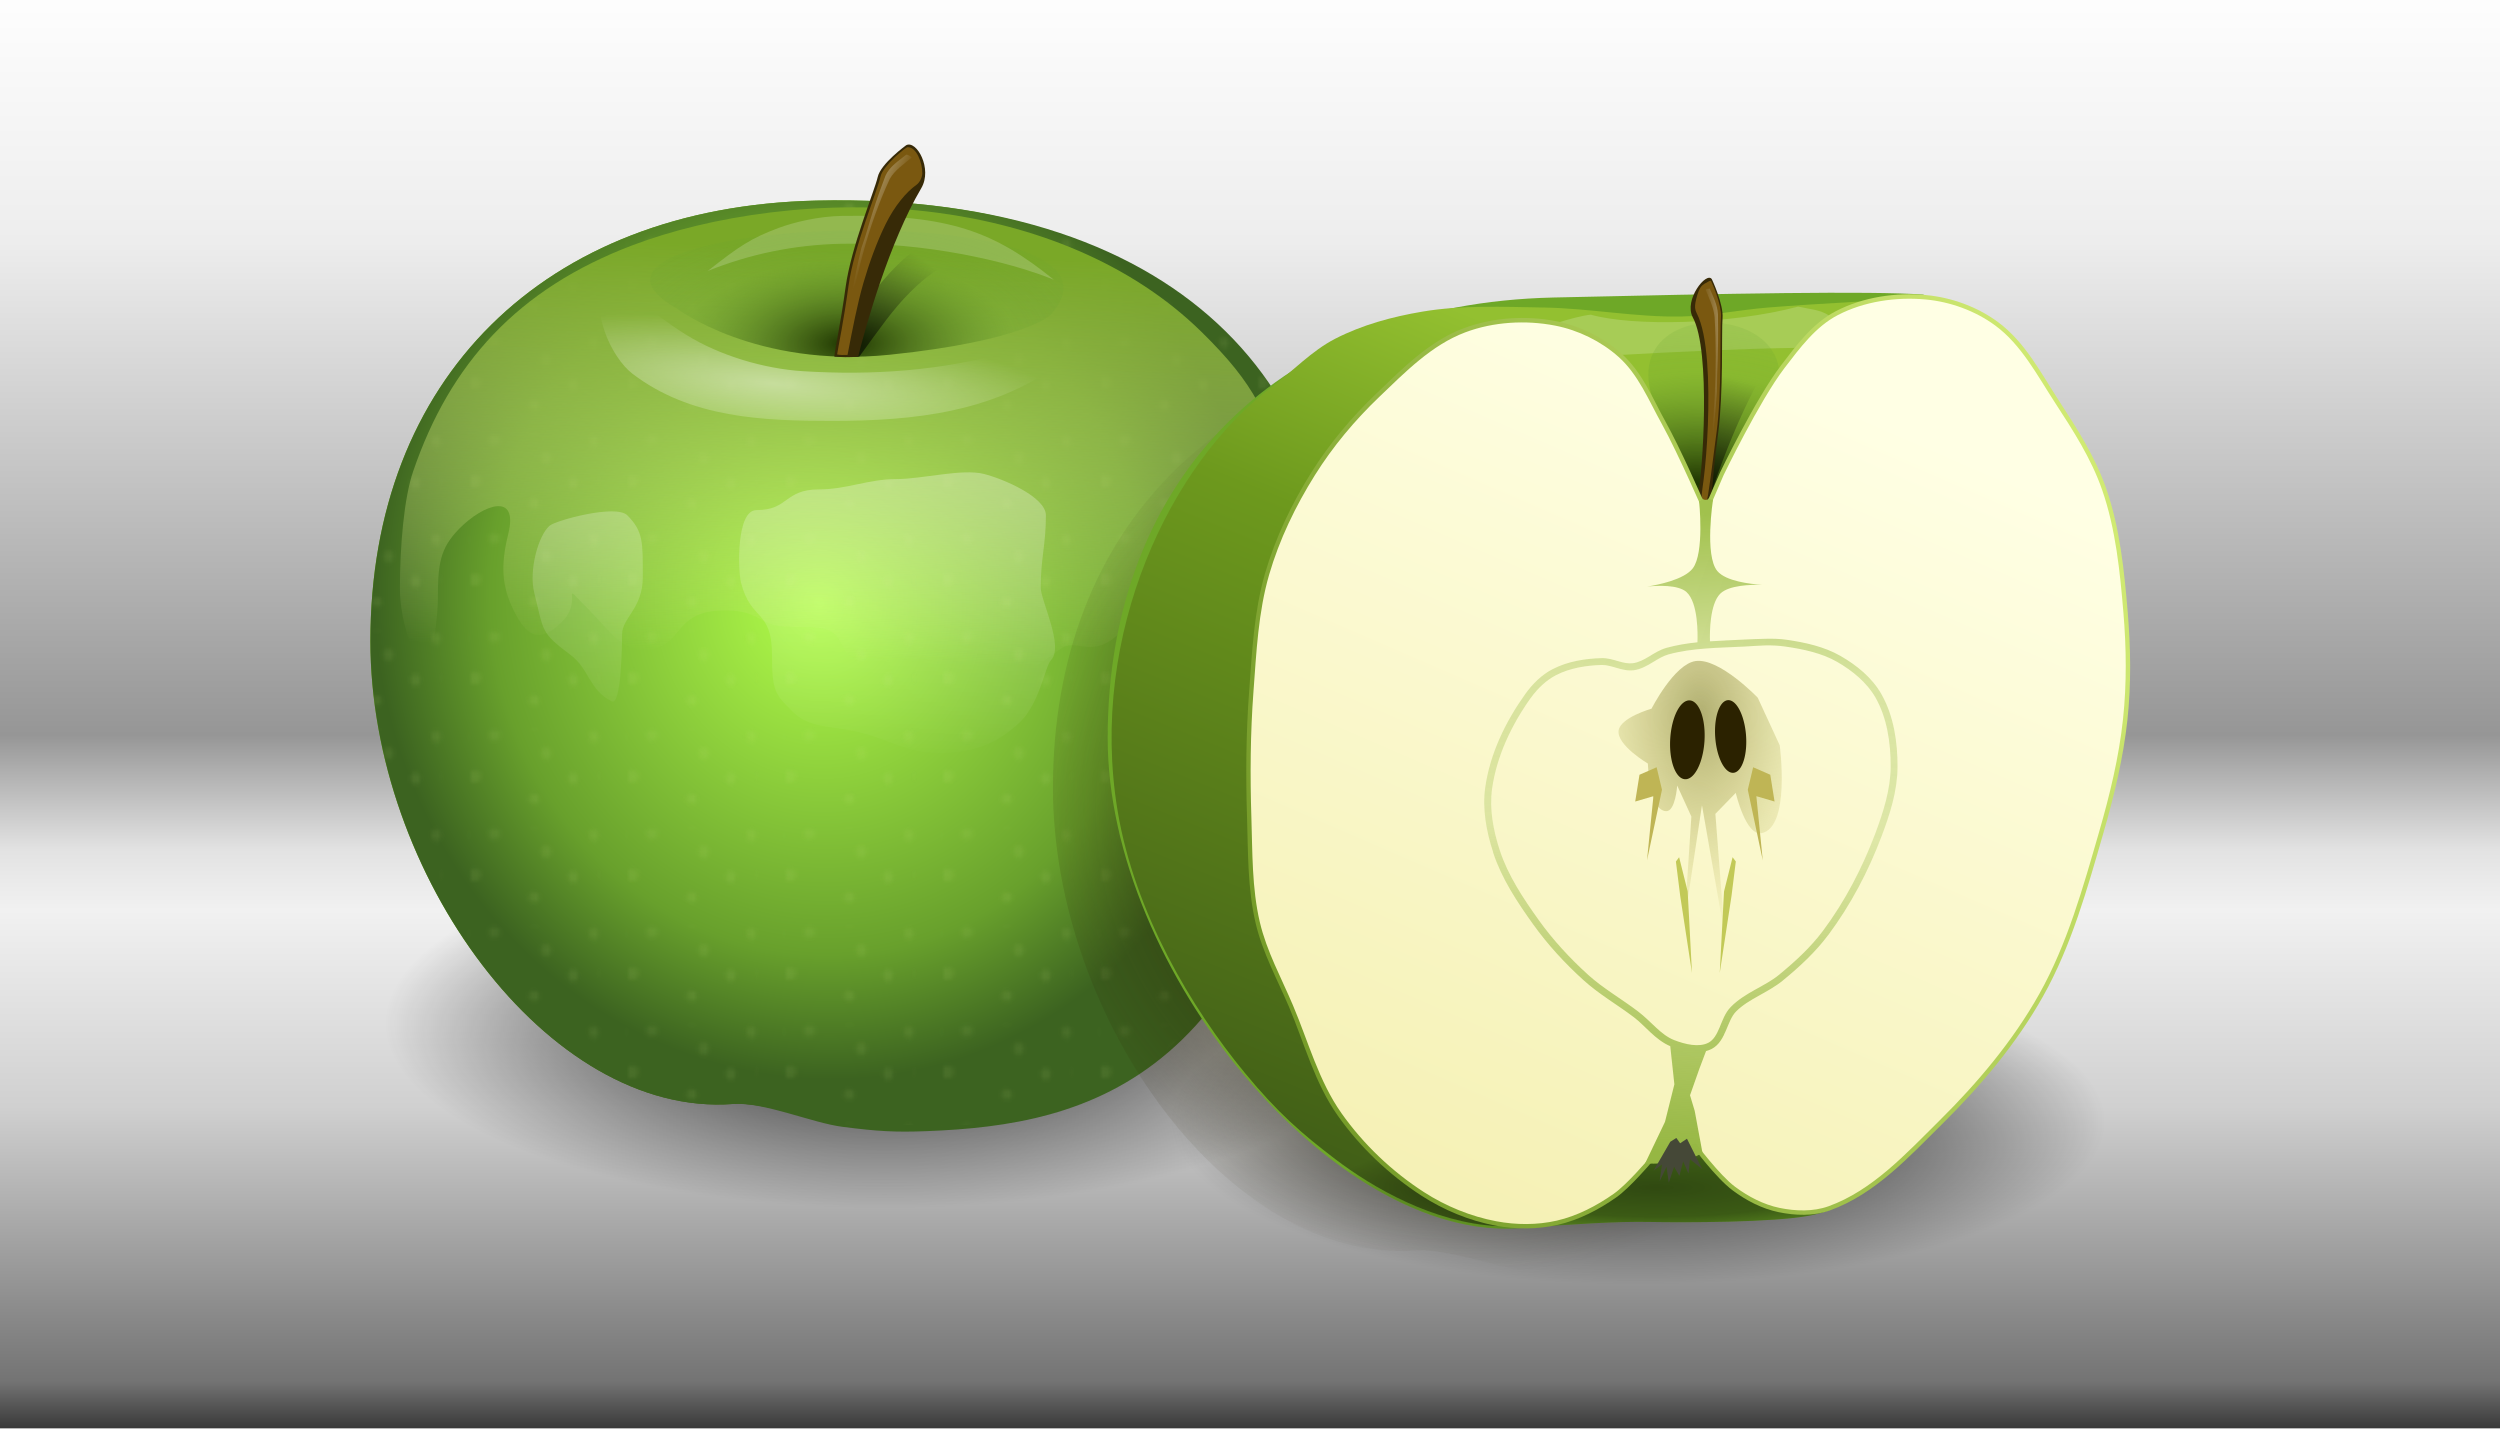 <?xml version="1.0" encoding="UTF-8"?>
<svg enable-background="new" version="1.1" viewBox="0 0 2100 1200" xmlns="http://www.w3.org/2000/svg" xmlns:xlink="http://www.w3.org/1999/xlink">
<defs>
<pattern id="p" xlink:href="#q" patternTransform="matrix(.12 0 0 .12 1.3642e-12 -36)"/>
<pattern id="q" xlink:href="#r" patternTransform="matrix(.091 0 0 .114 1.3642e-12 -36)"/>
<pattern id="r" xlink:href="#s" patternTransform="matrix(.098 0 0 .114 1.3642e-12 -36)"/>
<pattern id="s" xlink:href="#t" patternTransform="matrix(.114 0 0 .121 1.3642e-12 -36)"/>
<pattern id="t" xlink:href="#u" patternTransform="matrix(.144 0 0 .136 1.3642e-12 -36)"/>
<pattern id="u" xlink:href="#v" patternTransform="matrix(.198 0 0 .152 1.3642e-12 -36)"/>
<pattern id="v" xlink:href="#w" patternTransform="matrix(.228 0 0 .152 1.3642e-12 -36)"/>
<pattern id="w" xlink:href="#x" patternTransform="matrix(.251 0 0 .152 1.3642e-12 -36)"/>
<pattern id="x" xlink:href="#y" patternTransform="matrix(.282 0 0 .167 1.3642e-12 -36)"/>
<pattern id="y" xlink:href="#z" patternTransform="matrix(.328 0 0 .198 1.3642e-12 -36)"/>
<pattern id="z" xlink:href="#aa" patternTransform="matrix(.358 0 0 .236 1.3642e-12 -36)"/>
<pattern id="aa" xlink:href="#ab" patternTransform="matrix(.404 0 0 .274 1.3642e-12 -36)"/>
<pattern id="ab" xlink:href="#ac" patternTransform="matrix(.434 0 0 .312 1.3642e-12 -36)"/>
<pattern id="ac" xlink:href="#ad" patternTransform="matrix(.465 0 0 .35 1.3642e-12 -36)"/>
<pattern id="ad" xlink:href="#ae" patternTransform="matrix(.503 0 0 .404 1.3642e-12 -36)"/>
<pattern id="ae" xlink:href="#af" patternTransform="matrix(.557 0 0 .473 1.3642e-12 -36)"/>
<pattern id="af" xlink:href="#ag" patternTransform="matrix(.671 0 0 .61 1.3642e-12 -36)"/>
<pattern id="ag" xlink:href="#ah" patternTransform="matrix(.847 0 0 .794 1.3642e-12 -36)"/>
<pattern id="ah" xlink:href="#ai" patternTransform="matrix(1.023 0 0 .962 1.3642e-12 -36)"/>
<pattern id="ai" xlink:href="#aj" patternTransform="translate(1.3642e-12 -36)"/>
<pattern id="aj" xlink:href="#ak" patternTransform="translate(-16.703 -56.004)"/>
<pattern id="ak" xlink:href="#al" patternTransform="translate(-16.703 -49.127)"/>
<pattern id="al" xlink:href="#am" patternTransform="translate(-16.703 -44.541)"/>
<pattern id="am" xlink:href="#an"/>
<pattern id="an" xlink:href="#ao" patternTransform="translate(-14.41 -42.249)"/>
<pattern id="ao" xlink:href="#ap" patternTransform="translate(-12.118 -42.249)"/>
<pattern id="ap" xlink:href="#aq" patternTransform="translate(-7.533 -42.249)"/>
<pattern id="aq" xlink:href="#ar" patternTransform="translate(-.655 -42.249)"/>
<pattern id="ar" xlink:href="#as" patternTransform="translate(8.515 -42.249)"/>
<pattern id="as" xlink:href="#at" patternTransform="translate(17.686 -42.249)"/>
<pattern id="at" xlink:href="#au" patternTransform="translate(31.441 -39.956)"/>
<pattern id="au" xlink:href="#av" patternTransform="translate(40.611 -39.956)"/>
<pattern id="av" xlink:href="#aw" patternTransform="translate(45.197 -39.956)"/>
<pattern id="aw" xlink:href="#ax" patternTransform="translate(52.074 -39.956)"/>
<pattern id="ax" xlink:href="#ay" patternTransform="translate(56.659 -39.956)"/>
<pattern id="ay" xlink:href="#az" patternTransform="translate(61.245 -39.956)"/>
<pattern id="az" xlink:href="#ba" patternTransform="translate(75 -39.956)"/>
<pattern id="ba" xlink:href="#bb" patternTransform="translate(118.56 -39.956)"/>
<pattern id="bb" xlink:href="#bc" patternTransform="translate(203.38 -35.371)"/>
<pattern id="bc" xlink:href="#bd" patternTransform="translate(242.36 -19.323)"/>
<pattern id="bd" xlink:href="#be" patternTransform="translate(290.5 17.358)"/>
<pattern id="be" xlink:href="#bf" patternTransform="translate(315.72 70.087)"/>
<pattern id="bf" xlink:href="#bg" patternTransform="translate(320.31 113.65)"/>
<pattern id="bg" xlink:href="#bh" patternTransform="translate(322.6 168.67)"/>
<pattern id="bh" xlink:href="#bi" patternTransform="translate(331.77 242.03)"/>
<pattern id="bi" xlink:href="#bj" patternTransform="translate(370.74 345.2)"/>
<pattern id="bj" xlink:href="#bk" patternTransform="translate(402.84 402.51)"/>
<pattern id="bk" xlink:href="#bl" patternTransform="translate(425.76 455.24)"/>
<pattern id="bl" xlink:href="#bm" patternTransform="translate(478.49 540.07)"/>
<pattern id="bm" xlink:href="#bn" patternTransform="translate(542.69 663.86)"/>
<pattern id="bn" xlink:href="#c" patternTransform="translate(600 886.24)"/>
<linearGradient id="a">
<stop offset="0"/>
<stop stop-color="#fff" offset="1"/>
</linearGradient>
<filter id="ef" x="0" y="0" width="1" height="1" color-interpolation-filters="sRGB">
<feImage xlink:href="#ee" result="result90"/>
<feImage xlink:href="#ed" result="result100"/>
<feImage xlink:href="#ec" result="result175"/>
<feFlood flood-color="rgb(39,28,51)" result="result105"/>
<feFlood flood-color="rgb(77,80,120)" flood-opacity="0" result="result104"/>
<feFlood flood-color="rgb(162,175,190)" flood-opacity="0" result="result173"/>
<feColorMatrix in="result90" result="result62" type="luminanceToAlpha"/>
<feFlood result="result61"/>
<feFlood flood-color="rgb(255,255,255)" result="result59"/>
<feComposite in="result61" in2="result62" operator="in"/>
<feComposite in2="result59" result="result60"/>
<feColorMatrix type="luminanceToAlpha"/>
<feComponentTransfer result="result63">
<feFuncR type="identity"/>
<feFuncG type="identity"/>
<feFuncB type="identity"/>
<feFuncA slope="1" type="linear"/>
</feComponentTransfer>
<feComponentTransfer result="result80">
<feFuncR type="identity"/>
<feFuncG type="identity"/>
<feFuncB type="identity"/>
<feFuncA tableValues="0 0 0 0 0 0 0 0 0 0 0 0 0 0 0" type="table"/>
</feComponentTransfer>
<feComponentTransfer in="result63" result="result64">
<feFuncR type="identity"/>
<feFuncG type="identity"/>
<feFuncB type="identity"/>
<feFuncA tableValues="1 0 0 0 0 0 0 0 0 0 0 0 0 0 0" type="table"/>
</feComponentTransfer>
<feComponentTransfer in="result63" result="result79">
<feFuncR type="identity"/>
<feFuncG type="identity"/>
<feFuncB type="identity"/>
<feFuncA tableValues="1 1 0 0 0 0 0 0 0 0 0 0 0 0 0" type="table"/>
</feComponentTransfer>
<feComponentTransfer in="result63" result="result78">
<feFuncR type="identity"/>
<feFuncG type="identity"/>
<feFuncB type="identity"/>
<feFuncA tableValues="1 1 1 0 0 0 0 0 0 0 0 0 0 0 0" type="table"/>
</feComponentTransfer>
<feComponentTransfer in="result63" result="result77">
<feFuncR type="identity"/>
<feFuncG type="identity"/>
<feFuncB type="identity"/>
<feFuncA tableValues="1 1 1 1 0 0 0 0 0 0 0 0 0 0 0" type="table"/>
</feComponentTransfer>
<feComponentTransfer in="result63" result="result76">
<feFuncR type="identity"/>
<feFuncG type="identity"/>
<feFuncB type="identity"/>
<feFuncA tableValues="1 1 1 1 1 0 0 0 0 0 0 0 0 0 0" type="table"/>
</feComponentTransfer>
<feComponentTransfer in="result63" result="result75">
<feFuncR type="identity"/>
<feFuncG type="identity"/>
<feFuncB type="identity"/>
<feFuncA tableValues="1 1 1 1 1 1 0 0 0 0 0 0 0 0 0" type="table"/>
</feComponentTransfer>
<feComponentTransfer in="result63" result="result74">
<feFuncR type="identity"/>
<feFuncG type="identity"/>
<feFuncB type="identity"/>
<feFuncA tableValues="1 1 1 1 1 1 1 0 0 0 0 0 0 0 0" type="table"/>
</feComponentTransfer>
<feComponentTransfer in="result63" result="result73">
<feFuncR type="identity"/>
<feFuncG type="identity"/>
<feFuncB type="identity"/>
<feFuncA tableValues="1 1 1 1 1 1 1 1 0 0 0 0 0 0 0" type="table"/>
</feComponentTransfer>
<feComponentTransfer in="result63" result="result72">
<feFuncR type="identity"/>
<feFuncG type="identity"/>
<feFuncB type="identity"/>
<feFuncA tableValues="1 1 1 1 1 1 1 1 1 0 0 0 0 0 0" type="table"/>
</feComponentTransfer>
<feComponentTransfer in="result63" result="result71">
<feFuncR type="identity"/>
<feFuncG type="identity"/>
<feFuncB type="identity"/>
<feFuncA tableValues="1 1 1 1 1 1 1 1 1 1 0 0 0 0 0" type="table"/>
</feComponentTransfer>
<feComponentTransfer in="result63" result="result70">
<feFuncR type="identity"/>
<feFuncG type="identity"/>
<feFuncB type="identity"/>
<feFuncA tableValues="1 1 1 1 1 1 1 1 1 1 1 0 0 0 0" type="table"/>
</feComponentTransfer>
<feComponentTransfer in="result63" result="result69">
<feFuncR type="identity"/>
<feFuncG type="identity"/>
<feFuncB type="identity"/>
<feFuncA tableValues="1 1 1 1 1 1 1 1 1 1 1 1 0 0 0" type="table"/>
</feComponentTransfer>
<feComponentTransfer in="result63" result="result68">
<feFuncR type="identity"/>
<feFuncG type="identity"/>
<feFuncB type="identity"/>
<feFuncA tableValues="1 1 1 1 1 1 1 1 1 1 1 1 1 0 0" type="table"/>
</feComponentTransfer>
<feComponentTransfer in="result63" result="result67">
<feFuncR type="identity"/>
<feFuncG type="identity"/>
<feFuncB type="identity"/>
<feFuncA tableValues="1 1 1 1 1 1 1 1 1 1 1 1 1 1 0" type="table"/>
</feComponentTransfer>
<feComponentTransfer in="result63" result="result66">
<feFuncR type="identity"/>
<feFuncG type="identity"/>
<feFuncB type="identity"/>
<feFuncA tableValues="1 1 1 1 1 1 1 1 1 1 1 1 1 1 1" type="table"/>
</feComponentTransfer>
<feColorMatrix in="result100" result="result95" type="luminanceToAlpha"/>
<feFlood result="result96"/>
<feFlood flood-color="rgb(255,255,255)" result="result93"/>
<feComposite in="result96" in2="result95" operator="in" result="result94"/>
<feComposite in2="result93" result="result92"/>
<feColorMatrix result="result91" type="luminanceToAlpha"/>
<feComponentTransfer result="result97">
<feFuncR type="identity"/>
<feFuncG type="identity"/>
<feFuncB type="identity"/>
<feFuncA type="linear"/>
</feComponentTransfer>
<feComponentTransfer result="result106">
<feFuncR type="identity"/>
<feFuncG type="identity"/>
<feFuncB type="identity"/>
<feFuncA tableValues="0 0 0 0 0 0 0 0 0 0 0 0 0 0 0" type="table"/>
</feComponentTransfer>
<feComponentTransfer in="result97" result="result107">
<feFuncR type="identity"/>
<feFuncG type="identity"/>
<feFuncB type="identity"/>
<feFuncA tableValues="1 0 0 0 0 0 0 0 0 0 0 0 0 0 0" type="table"/>
</feComponentTransfer>
<feComponentTransfer in="result97" result="result108">
<feFuncR type="identity"/>
<feFuncG type="identity"/>
<feFuncB type="identity"/>
<feFuncA tableValues="1 1 0 0 0 0 0 0 0 0 0 0 0 0 0" type="table"/>
</feComponentTransfer>
<feComponentTransfer in="result97" result="result109">
<feFuncR type="identity"/>
<feFuncG type="identity"/>
<feFuncB type="identity"/>
<feFuncA tableValues="1 1 1 0 0 0 0 0 0 0 0 0 0 0 0" type="table"/>
</feComponentTransfer>
<feComponentTransfer in="result97" result="result110">
<feFuncR type="identity"/>
<feFuncG type="identity"/>
<feFuncB type="identity"/>
<feFuncA tableValues="1 1 1 1 0 0 0 0 0 0 0 0 0 0 0" type="table"/>
</feComponentTransfer>
<feComponentTransfer in="result97" result="result111">
<feFuncR type="identity"/>
<feFuncG type="identity"/>
<feFuncB type="identity"/>
<feFuncA tableValues="1 1 1 1 1 0 0 0 0 0 0 0 0 0 0" type="table"/>
</feComponentTransfer>
<feComponentTransfer in="result97" result="result112">
<feFuncR type="identity"/>
<feFuncG type="identity"/>
<feFuncB type="identity"/>
<feFuncA tableValues="1 1 1 1 1 1 0 0 0 0 0 0 0 0 0" type="table"/>
</feComponentTransfer>
<feComponentTransfer in="result97" result="result113">
<feFuncR type="identity"/>
<feFuncG type="identity"/>
<feFuncB type="identity"/>
<feFuncA tableValues="1 1 1 1 1 1 1 0 0 0 0 0 0 0 0" type="table"/>
</feComponentTransfer>
<feComponentTransfer in="result97" result="result114">
<feFuncR type="identity"/>
<feFuncG type="identity"/>
<feFuncB type="identity"/>
<feFuncA tableValues="1 1 1 1 1 1 1 1 0 0 0 0 0 0 0" type="table"/>
</feComponentTransfer>
<feComponentTransfer in="result97" result="result115">
<feFuncR type="identity"/>
<feFuncG type="identity"/>
<feFuncB type="identity"/>
<feFuncA tableValues="1 1 1 1 1 1 1 1 1 0 0 0 0 0 0" type="table"/>
</feComponentTransfer>
<feComponentTransfer in="result97" result="result116">
<feFuncR type="identity"/>
<feFuncG type="identity"/>
<feFuncB type="identity"/>
<feFuncA tableValues="1 1 1 1 1 1 1 1 1 1 0 0 0 0 0" type="table"/>
</feComponentTransfer>
<feComponentTransfer in="result97" result="result117">
<feFuncR type="identity"/>
<feFuncG type="identity"/>
<feFuncB type="identity"/>
<feFuncA tableValues="1 1 1 1 1 1 1 1 1 1 1 0 0 0 0" type="table"/>
</feComponentTransfer>
<feComponentTransfer in="result97" result="result118">
<feFuncR type="identity"/>
<feFuncG type="identity"/>
<feFuncB type="identity"/>
<feFuncA tableValues="1 1 1 1 1 1 1 1 1 1 1 1 0 0 0" type="table"/>
</feComponentTransfer>
<feComponentTransfer in="result97" result="result119">
<feFuncR type="identity"/>
<feFuncG type="identity"/>
<feFuncB type="identity"/>
<feFuncA tableValues="1 1 1 1 1 1 1 1 1 1 1 1 1 0 0" type="table"/>
</feComponentTransfer>
<feComponentTransfer in="result97" result="result120">
<feFuncR type="identity"/>
<feFuncG type="identity"/>
<feFuncB type="identity"/>
<feFuncA tableValues="1 1 1 1 1 1 1 1 1 1 1 1 1 1 0" type="table"/>
</feComponentTransfer>
<feComponentTransfer in="result97" result="result121">
<feFuncR type="identity"/>
<feFuncG type="identity"/>
<feFuncB type="identity"/>
<feFuncA tableValues="1 1 1 1 1 1 1 1 1 1 1 1 1 1 1" type="table"/>
</feComponentTransfer>
<feColorMatrix in="result175" result="result101" type="luminanceToAlpha"/>
<feFlood result="result102"/>
<feFlood flood-color="rgb(255,255,255)" result="result98"/>
<feComposite in="result102" in2="result101" operator="in" result="result99"/>
<feComposite in2="result98" result="result174"/>
<feColorMatrix in="result174" type="luminanceToAlpha"/>
<feComponentTransfer result="result103">
<feFuncR type="identity"/>
<feFuncG type="identity"/>
<feFuncB type="identity"/>
<feFuncA type="linear"/>
</feComponentTransfer>
<feComponentTransfer result="result140">
<feFuncR type="identity"/>
<feFuncG type="identity"/>
<feFuncB type="identity"/>
<feFuncA tableValues="0 0 0 0 0 0 0 0 0 0 0 0 0 0 0" type="table"/>
</feComponentTransfer>
<feComponentTransfer in="result103" result="result141">
<feFuncR type="identity"/>
<feFuncG type="identity"/>
<feFuncB type="identity"/>
<feFuncA tableValues="1 0 0 0 0 0 0 0 0 0 0 0 0 0 0" type="table"/>
</feComponentTransfer>
<feComponentTransfer in="result103" result="result142">
<feFuncR type="identity"/>
<feFuncG type="identity"/>
<feFuncB type="identity"/>
<feFuncA tableValues="1 1 0 0 0 0 0 0 0 0 0 0 0 0 0" type="table"/>
</feComponentTransfer>
<feComponentTransfer in="result103" result="result143">
<feFuncR type="identity"/>
<feFuncG type="identity"/>
<feFuncB type="identity"/>
<feFuncA tableValues="1 1 1 0 0 0 0 0 0 0 0 0 0 0 0" type="table"/>
</feComponentTransfer>
<feComponentTransfer in="result103" result="result144">
<feFuncR type="identity"/>
<feFuncG type="identity"/>
<feFuncB type="identity"/>
<feFuncA tableValues="1 1 1 1 0 0 0 0 0 0 0 0 0 0 0" type="table"/>
</feComponentTransfer>
<feComponentTransfer in="result103" result="result145">
<feFuncR type="identity"/>
<feFuncG type="identity"/>
<feFuncB type="identity"/>
<feFuncA tableValues="1 1 1 1 1 0 0 0 0 0 0 0 0 0 0" type="table"/>
</feComponentTransfer>
<feComponentTransfer in="result103" result="result146">
<feFuncR type="identity"/>
<feFuncG type="identity"/>
<feFuncB type="identity"/>
<feFuncA tableValues="1 1 1 1 1 1 0 0 0 0 0 0 0 0 0" type="table"/>
</feComponentTransfer>
<feComponentTransfer in="result103" result="result147">
<feFuncR type="identity"/>
<feFuncG type="identity"/>
<feFuncB type="identity"/>
<feFuncA tableValues="1 1 1 1 1 1 1 0 0 0 0 0 0 0 0" type="table"/>
</feComponentTransfer>
<feComponentTransfer in="result103" result="result148">
<feFuncR type="identity"/>
<feFuncG type="identity"/>
<feFuncB type="identity"/>
<feFuncA tableValues="1 1 1 1 1 1 1 1 0 0 0 0 0 0 0" type="table"/>
</feComponentTransfer>
<feComponentTransfer in="result103" result="result149">
<feFuncR type="identity"/>
<feFuncG type="identity"/>
<feFuncB type="identity"/>
<feFuncA tableValues="1 1 1 1 1 1 1 1 1 0 0 0 0 0 0" type="table"/>
</feComponentTransfer>
<feComponentTransfer in="result103" result="result150">
<feFuncR type="identity"/>
<feFuncG type="identity"/>
<feFuncB type="identity"/>
<feFuncA tableValues="1 1 1 1 1 1 1 1 1 1 0 0 0 0 0" type="table"/>
</feComponentTransfer>
<feComponentTransfer in="result103" result="result151">
<feFuncR type="identity"/>
<feFuncG type="identity"/>
<feFuncB type="identity"/>
<feFuncA tableValues="1 1 1 1 1 1 1 1 1 1 1 0 0 0 0" type="table"/>
</feComponentTransfer>
<feComponentTransfer in="result103" result="result152">
<feFuncR type="identity"/>
<feFuncG type="identity"/>
<feFuncB type="identity"/>
<feFuncA tableValues="1 1 1 1 1 1 1 1 1 1 1 1 0 0 0" type="table"/>
</feComponentTransfer>
<feComponentTransfer in="result103" result="result153">
<feFuncR type="identity"/>
<feFuncG type="identity"/>
<feFuncB type="identity"/>
<feFuncA tableValues="1 1 1 1 1 1 1 1 1 1 1 1 1 0 0" type="table"/>
</feComponentTransfer>
<feComponentTransfer in="result103" result="result154">
<feFuncR type="identity"/>
<feFuncG type="identity"/>
<feFuncB type="identity"/>
<feFuncA tableValues="1 1 1 1 1 1 1 1 1 1 1 1 1 1 0" type="table"/>
</feComponentTransfer>
<feComponentTransfer in="result103" result="result155">
<feFuncR type="identity"/>
<feFuncG type="identity"/>
<feFuncB type="identity"/>
<feFuncA tableValues="1 1 1 1 1 1 1 1 1 1 1 1 1 1 1" type="table"/>
</feComponentTransfer>
<feColorMatrix in="SourceGraphic" result="result1" type="luminanceToAlpha"/>
<feFlood flood-color="rgb(0,0,0)" result="result85"/>
<feFlood flood-color="rgb(255,255,255)" result="result83"/>
<feComposite in="result85" in2="result1" operator="in" result="result84"/>
<feComposite in2="result83"/>
<feColorMatrix result="result88" type="luminanceToAlpha"/>
<feComponentTransfer result="result58">
<feFuncR type="identity"/>
<feFuncG type="identity"/>
<feFuncB type="identity"/>
<feFuncA type="linear"/>
</feComponentTransfer>
<feComponentTransfer result="result82">
<feFuncR type="identity"/>
<feFuncG type="identity"/>
<feFuncB type="identity"/>
<feFuncA tableValues="0 0 0 0 0 0 0 0 0 0 0 0 0 0 0 0" type="table"/>
</feComponentTransfer>
<feComponentTransfer in="result58" result="result55">
<feFuncR type="identity"/>
<feFuncG type="identity"/>
<feFuncB type="identity"/>
<feFuncA tableValues="0 0 0 0 0 0 0 0 0 0 0 0 0 0 0 1" type="table"/>
</feComponentTransfer>
<feComponentTransfer in="result58" result="result52">
<feFuncR type="identity"/>
<feFuncG type="identity"/>
<feFuncB type="identity"/>
<feFuncA tableValues="0 0 0 0 0 0 0 0 0 0 0 0 0 0 1 1" type="table"/>
</feComponentTransfer>
<feComponentTransfer in="result58" result="result49">
<feFuncR type="identity"/>
<feFuncG type="identity"/>
<feFuncB type="identity"/>
<feFuncA tableValues="0 0 0 0 0 0 0 0 0 0 0 0 0 1 1 1" type="table"/>
</feComponentTransfer>
<feComponentTransfer in="result58" result="result46">
<feFuncR type="identity"/>
<feFuncG type="identity"/>
<feFuncB type="identity"/>
<feFuncA tableValues="0 0 0 0 0 0 0 0 0 0 0 0 1 1 1 1" type="table"/>
</feComponentTransfer>
<feComponentTransfer in="result58" result="result44">
<feFuncR type="identity"/>
<feFuncG type="identity"/>
<feFuncB type="identity"/>
<feFuncA tableValues="0 0 0 0 0 0 0 0 0 0 0 1 1 1 1 1" type="table"/>
</feComponentTransfer>
<feComponentTransfer in="result58" result="result40">
<feFuncR type="identity"/>
<feFuncG type="identity"/>
<feFuncB type="identity"/>
<feFuncA tableValues="0 0 0 0 0 0 0 0 0 0 1 1 1 1 1 1" type="table"/>
</feComponentTransfer>
<feComponentTransfer in="result58" result="result9">
<feFuncR type="identity"/>
<feFuncG type="identity"/>
<feFuncB type="identity"/>
<feFuncA intercept="-0.66" slope="1" tableValues="0 0 0 0 0 0 0 0 0 1 1 1 1 1 1 1" type="table"/>
</feComponentTransfer>
<feComponentTransfer in="result58" result="result2">
<feFuncR type="identity"/>
<feFuncG type="identity"/>
<feFuncB type="identity"/>
<feFuncA intercept="0.33" tableValues="0 0 0 0 0 0 0 0 1 1 1 1 1 1 1 1" type="table"/>
</feComponentTransfer>
<feComponentTransfer in="result58" result="result17">
<feFuncR type="identity"/>
<feFuncG type="identity"/>
<feFuncB type="identity"/>
<feFuncA tableValues="0 0 0 0 0 0 0 1 1 1 1 1 1 1 1 1" type="table"/>
</feComponentTransfer>
<feComponentTransfer in="result58" result="result22">
<feFuncR type="identity"/>
<feFuncG type="identity"/>
<feFuncB type="identity"/>
<feFuncA tableValues="0 0 0 0 0 0 1 1 1 1 1 1 1 1 1 1" type="table"/>
</feComponentTransfer>
<feComponentTransfer in="result58" result="result25">
<feFuncR type="identity"/>
<feFuncG type="identity"/>
<feFuncB type="identity"/>
<feFuncA tableValues="0 0 0 0 0 1 1 1 1 1 1 1 1 1 1 1" type="table"/>
</feComponentTransfer>
<feComponentTransfer in="result58" result="result28">
<feFuncR type="identity"/>
<feFuncG type="identity"/>
<feFuncB type="identity"/>
<feFuncA tableValues="0 0 0 0 1 1 1 1 1 1 1 1 1 1 1 1" type="table"/>
</feComponentTransfer>
<feComponentTransfer in="result58" result="result31">
<feFuncR type="identity"/>
<feFuncG type="identity"/>
<feFuncB type="identity"/>
<feFuncA tableValues="0 0 0 1 1 1 1 1 1 1 1 1 1 1 1 1" type="table"/>
</feComponentTransfer>
<feComponentTransfer in="result58" result="result34">
<feFuncR type="identity"/>
<feFuncG type="identity"/>
<feFuncB type="identity"/>
<feFuncA tableValues="0 0 1 1 1 1 1 1 1 1 1 1 1 1 1 1" type="table"/>
</feComponentTransfer>
<feComponentTransfer in="result58" result="result37">
<feFuncR type="identity"/>
<feFuncG type="identity"/>
<feFuncB type="identity"/>
<feFuncA tableValues="0 1 1 1 1 1 1 1 1 1 1 1 1 1 1 1" type="table"/>
</feComponentTransfer>
<feComponentTransfer in="result58" result="result81">
<feFuncR type="identity"/>
<feFuncG type="identity"/>
<feFuncB type="identity"/>
<feFuncA tableValues="1 1 1 1 1 1 1 1 1 1 1 1 1 1 1 1" type="table"/>
</feComponentTransfer>
<feComposite in="result80" in2="result81" operator="in" result="result39"/>
<feComposite in="result64" in2="result37" operator="in" result="result36"/>
<feComposite in="result79" in2="result34" operator="in" result="result33"/>
<feComposite in="result78" in2="result31" operator="in" result="result30"/>
<feComposite in="result77" in2="result28" operator="in" result="result27"/>
<feComposite in="result76" in2="result25" operator="in" result="result24"/>
<feComposite in="result75" in2="result22" operator="in" result="result19"/>
<feComposite in="result74" in2="result17" operator="in" result="result4"/>
<feComposite in="result73" in2="result2" operator="in" result="result3"/>
<feComposite in="result72" in2="result9" operator="in" result="result42"/>
<feComposite in="result71" in2="result40" operator="in" result="result45"/>
<feComposite in="result70" in2="result44" operator="in" result="result48"/>
<feComposite in="result69" in2="result46" operator="in" result="result51"/>
<feComposite in="result68" in2="result49" operator="in" result="result54"/>
<feComposite in="result67" in2="result52" operator="in" result="result57"/>
<feComposite in="result66" in2="result55" operator="in" result="result86"/>
<feMerge result="result20">
<feMergeNode in="result39"/>
<feMergeNode in="result36"/>
<feMergeNode in="result33"/>
<feMergeNode in="result30"/>
<feMergeNode in="result27"/>
<feMergeNode in="result24"/>
<feMergeNode in="result19"/>
<feMergeNode in="result4"/>
<feMergeNode in="result3"/>
<feMergeNode in="result42"/>
<feMergeNode in="result45"/>
<feMergeNode in="result48"/>
<feMergeNode in="result51"/>
<feMergeNode in="result54"/>
<feMergeNode in="result57"/>
<feMergeNode in="result86"/>
</feMerge>
<feComposite in="result105" in2="result20" operator="in" result="result21"/>
<feComposite in="result106" in2="result81" operator="in" result="result122"/>
<feComposite in="result107" in2="result37" operator="in" result="result123"/>
<feComposite in="result108" in2="result34" operator="in" result="result124"/>
<feComposite in="result109" in2="result31" operator="in" result="result125"/>
<feComposite in="result110" in2="result28" operator="in" result="result126"/>
<feComposite in="result111" in2="result25" operator="in" result="result127"/>
<feComposite in="result112" in2="result22" operator="in" result="result128"/>
<feComposite in="result113" in2="result17" operator="in" result="result129"/>
<feComposite in="result114" in2="result2" operator="in" result="result130"/>
<feComposite in="result115" in2="result9" operator="in" result="result131"/>
<feComposite in="result116" in2="result40" operator="in" result="result132"/>
<feComposite in="result117" in2="result44" operator="in" result="result133"/>
<feComposite in="result118" in2="result46" operator="in" result="result134"/>
<feComposite in="result119" in2="result49" operator="in" result="result135"/>
<feComposite in="result120" in2="result52" operator="in" result="result136"/>
<feComposite in="result121" in2="result55" operator="in" result="result137"/>
<feMerge result="result138">
<feMergeNode in="result122"/>
<feMergeNode in="result123"/>
<feMergeNode in="result124"/>
<feMergeNode in="result125"/>
<feMergeNode in="result126"/>
<feMergeNode in="result127"/>
<feMergeNode in="result128"/>
<feMergeNode in="result129"/>
<feMergeNode in="result130"/>
<feMergeNode in="result131"/>
<feMergeNode in="result132"/>
<feMergeNode in="result133"/>
<feMergeNode in="result134"/>
<feMergeNode in="result135"/>
<feMergeNode in="result136"/>
<feMergeNode in="result137"/>
</feMerge>
<feComposite in="result104" in2="result138" operator="in" result="result139"/>
<feComposite in="result140" in2="result81" operator="in" result="result156"/>
<feComposite in="result141" in2="result37" operator="in" result="result157"/>
<feComposite in="result142" in2="result34" operator="in" result="result158"/>
<feComposite in="result143" in2="result31" operator="in" result="result159"/>
<feComposite in="result144" in2="result28" operator="in" result="result160"/>
<feComposite in="result145" in2="result25" operator="in" result="result161"/>
<feComposite in="result146" in2="result22" operator="in" result="result162"/>
<feComposite in="result147" in2="result17" operator="in" result="result163"/>
<feComposite in="result148" in2="result2" operator="in" result="result164"/>
<feComposite in="result149" in2="result9" operator="in" result="result165"/>
<feComposite in="result150" in2="result40" operator="in" result="result166"/>
<feComposite in="result151" in2="result44" operator="in" result="result167"/>
<feComposite in="result152" in2="result46" operator="in" result="result168"/>
<feComposite in="result153" in2="result49" operator="in" result="result169"/>
<feComposite in="result154" in2="result52" operator="in" result="result170"/>
<feComposite in="result155" in2="result55" operator="in" result="result171"/>
<feMerge result="result172">
<feMergeNode in="result156"/>
<feMergeNode in="result157"/>
<feMergeNode in="result158"/>
<feMergeNode in="result159"/>
<feMergeNode in="result160"/>
<feMergeNode in="result161"/>
<feMergeNode in="result162"/>
<feMergeNode in="result163"/>
<feMergeNode in="result164"/>
<feMergeNode in="result165"/>
<feMergeNode in="result166"/>
<feMergeNode in="result167"/>
<feMergeNode in="result168"/>
<feMergeNode in="result169"/>
<feMergeNode in="result170"/>
<feMergeNode in="result171"/>
</feMerge>
<feComposite in="result173" in2="result172" operator="in" result="result176"/>
<feMerge>
<feMergeNode in="result176"/>
<feMergeNode in="result139"/>
<feMergeNode in="result21"/>
</feMerge>
<feComposite in2="SourceGraphic" operator="in" result="result179"/>
</filter>
<clipPath id="eh">
<path d="m0 0h2100v1200h-2100z" color="#000000" color-rendering="auto" enable-background="accumulate" fill="#fff" image-rendering="auto" shape-rendering="auto" solid-color="#000000" style="isolation:auto;mix-blend-mode:normal;paint-order:markers stroke fill"/>
</clipPath>
<linearGradient id="cn" x1="281.32" x2="281.32" y1="-26.752" y2="1099.9" gradientUnits="userSpaceOnUse">
<stop stop-color="#fff" offset="0"/>
<stop stop-color="#ededed" offset=".181"/>
<stop stop-color="#969696" offset=".517"/>
<stop stop-color="#b2b2b2" offset=".545"/>
<stop stop-color="#e2e2e2" offset=".595"/>
<stop stop-color="#f1f1f1" offset=".636"/>
<stop stop-color="#d0d0d0" offset=".77"/>
<stop stop-color="#737373" offset=".958"/>
<stop stop-color="#262626" offset="1"/>
</linearGradient>
<radialGradient id="i" cx="221.84" cy="315" r="82.43" gradientTransform="matrix(4.655 0 0 1.721 -353.44 235.17)" gradientUnits="userSpaceOnUse" xlink:href="#b"/>
<radialGradient id="b" cx="221.84" cy="315" r="82.43" gradientTransform="matrix(1 0 0 .143 0 270.1)" gradientUnits="userSpaceOnUse">
<stop offset="0"/>
<stop stop-opacity=".821" offset=".5"/>
<stop stop-opacity="0" offset="1"/>
</radialGradient>
<radialGradient id="l" cx="-44.642" cy="283.91" r="121.72" gradientTransform="matrix(.567 2.959 -2.75 .527 1434.8 436.94)" gradientUnits="userSpaceOnUse">
<stop stop-color="#b3ff4b" offset="0"/>
<stop stop-color="#68a02c" offset=".738"/>
<stop stop-color="#3c6320" offset="1"/>
</radialGradient>
<pattern id="bo" xlink:href="#cf" patternTransform="matrix(3.025 0 0 3.025 1202.5 -826.38)"/>
<pattern id="cf" width="39.501" height="24.735" patternTransform="translate(160.89 -166)" patternUnits="userSpaceOnUse">
<rect x="1.724" y="5.439" width="32.882" height="19.296" fill="url(#ce)"/>
<rect width="39.501" height="24.735" fill="none"/>
</pattern>
<pattern id="ce" xlink:href="#cg" patternTransform="matrix(.59 0 0 .414 1.724 5.439)"/>
<pattern id="cg" xlink:href="#ch" patternTransform="matrix(.59 0 0 .414 162.62 -160.56)"/>
<pattern id="ch" width="55.733" height="46.659" patternTransform="translate(163.81 -152.85)" patternUnits="userSpaceOnUse">
<path transform="matrix(.741 0 0 .46 262.24 100.97)" d="m-278.72-209.71a2.886 7.834 0 1 1-5.77 0 2.886 7.834 0 1 1 5.77 0z" color="#000000" fill="#d7eb90" fill-rule="evenodd"/>
<path transform="matrix(.741 0 0 .46 253.16 126.8)" d="m-278.72-209.71a2.886 7.834 0 1 1-5.77 0 2.886 7.834 0 1 1 5.77 0z" color="#000000" fill="#d7eb90" fill-rule="evenodd"/>
<path transform="matrix(.741 0 0 .46 241.64 111.22)" d="m-278.72-209.71a2.886 7.834 0 1 1-5.77 0 2.886 7.834 0 1 1 5.77 0z" color="#000000" fill="#d7eb90" fill-rule="evenodd"/>
<path transform="matrix(.741 0 0 .46 219.23 100.01)" d="m-278.72-209.71a2.886 7.834 0 1 1-5.77 0 2.886 7.834 0 1 1 5.77 0z" color="#000000" fill="#d7eb90" fill-rule="evenodd"/>
<path transform="matrix(.741 0 0 .46 236.44 139.47)" d="m-278.72-209.71a2.886 7.834 0 1 1-5.77 0 2.886 7.834 0 1 1 5.77 0z" color="#000000" fill="#d7eb90" fill-rule="evenodd"/>
<path transform="matrix(.741 0 0 .46 210.79 125.5)" d="m-278.72-209.71a2.886 7.834 0 1 1-5.77 0 2.886 7.834 0 1 1 5.77 0z" color="#000000" fill="#d7eb90" fill-rule="evenodd"/>
<path transform="matrix(.741 0 0 .46 210.79 125.5)" d="m-278.72-209.71a2.886 7.834 0 1 1-5.77 0 2.886 7.834 0 1 1 5.77 0z" color="#000000" fill="#d7eb90" fill-rule="evenodd"/>
</pattern>
<linearGradient id="cq" x1="-24.924" x2="-28.859" y1="174.78" y2="272.92" gradientTransform="matrix(3.171 0 0 3.198 718.84 -375.78)" gradientUnits="userSpaceOnUse">
<stop stop-color="#7aa827" offset="0"/>
<stop stop-color="#e6eca1" stop-opacity="0" offset="1"/>
</linearGradient>
<linearGradient id="cp" x1="-47.224" x2="-51.159" y1="206.27" y2="295.47" gradientTransform="matrix(3.025 0 0 3.025 715.77 -324.21)" gradientUnits="userSpaceOnUse">
<stop stop-color="#fff" offset="0"/>
<stop stop-color="#fff" stop-opacity="0" offset="1"/>
</linearGradient>
<radialGradient id="k" cx="-81.082" cy="44.942" r="44.556" gradientTransform="matrix(-.044 -2.905 5.855 -.085 383.52 23.627)" gradientUnits="userSpaceOnUse" xlink:href="#f"/>
<linearGradient id="f">
<stop stop-color="#1d3300" offset="0"/>
<stop stop-color="#68a02c" stop-opacity=".237" offset=".496"/>
<stop stop-color="#61a334" stop-opacity="0" offset="1"/>
</linearGradient>
<radialGradient id="j" cx="204" cy="148.68" r="41.193" gradientTransform="matrix(-5.69 -.558 .115 -1.174 1737.3 574.23)" gradientUnits="userSpaceOnUse">
<stop stop-color="#fff" offset="0"/>
<stop stop-color="#fff" stop-opacity="0" offset="1"/>
</radialGradient>
<linearGradient id="cm" x1="211.03" x2="241.03" y1="147.26" y2="109.09" gradientTransform="matrix(3.019 -.197 .197 3.019 -40.741 -91.442)" gradientUnits="userSpaceOnUse" xlink:href="#d"/>
<linearGradient id="d">
<stop offset="0"/>
<stop stop-opacity="0" offset="1"/>
</linearGradient>
<linearGradient id="co" x1="220.9" x2="225.37" y1="99.834" y2="101.95" gradientTransform="matrix(3.025 0 0 3.025 -8.987 -132.1)" gradientUnits="userSpaceOnUse" xlink:href="#e"/>
<linearGradient id="e">
<stop stop-color="#fff" offset="0"/>
<stop stop-color="#fff" stop-opacity="0" offset="1"/>
</linearGradient>
<radialGradient id="o" cx="-36.761" cy="272.79" r="121.72" gradientTransform="matrix(3.025 0 0 2.923 1239.8 -183.93)" gradientUnits="userSpaceOnUse">
<stop stop-color="#2b2200" offset="0"/>
<stop stop-color="#2b2200" stop-opacity="0" offset="1"/>
</radialGradient>
<radialGradient id="h" cx="221.84" cy="315" r="82.43" gradientTransform="matrix(4.352 0 0 1.517 292.42 374.78)" gradientUnits="userSpaceOnUse" xlink:href="#b"/>
<linearGradient id="cr" x1="-22.463" x2="-99.296" y1="436.34" y2="625.52" gradientTransform="matrix(4.805 0 0 4.805 1338.9 -1822.6)" gradientUnits="userSpaceOnUse">
<stop stop-color="#93c030" offset="0"/>
<stop stop-color="#6d991d" offset=".191"/>
<stop stop-color="#213412" offset="1"/>
</linearGradient>
<radialGradient id="g" cx="221.84" cy="315" r="82.43" gradientTransform="matrix(3.025 0 0 .546 600.48 731.22)" gradientUnits="userSpaceOnUse" xlink:href="#b"/>
<radialGradient id="m" cx="-81.082" cy="44.942" r="44.556" gradientTransform="matrix(-.044 -3.875 5.855 -.061 1035.7 51.657)" gradientUnits="userSpaceOnUse" xlink:href="#f"/>
<linearGradient id="cv" x1="211.03" x2="243.95" y1="147.26" y2="109.28" gradientTransform="matrix(2.501 -1.218 1.218 2.501 591.76 307.23)" gradientUnits="userSpaceOnUse" xlink:href="#d"/>
<linearGradient id="cs" x1="220.9" x2="225.37" y1="99.834" y2="101.95" gradientTransform="matrix(-1.897 -.816 -.678 2.959 1809 165.98)" gradientUnits="userSpaceOnUse" xlink:href="#e"/>
<linearGradient id="ct" x1="107.15" x2="-34.865" y1="422.15" y2="492.48" gradientTransform="matrix(4.788 .406 -.406 4.788 1336.5 -1661.7)" gradientUnits="userSpaceOnUse">
<stop stop-color="#d6ef77" offset="0"/>
<stop stop-color="#769c29" offset="1"/>
</linearGradient>
<linearGradient id="cl" x1="2723.1" x2="2418.4" y1="318" y2="1020.7" gradientTransform="translate(-1283.3 -7.127)" gradientUnits="userSpaceOnUse">
<stop stop-color="#ffffe4" offset="0"/>
<stop stop-color="#f4efaf" offset="1"/>
</linearGradient>
<linearGradient id="cu" x1="210.37" x2="215.16" y1="338.23" y2="235.98" gradientTransform="matrix(4.805 0 0 4.805 274.05 -748.58)" gradientUnits="userSpaceOnUse">
<stop stop-color="#96b743" offset="0"/>
<stop stop-color="#9bbc48" stop-opacity=".302" offset=".5"/>
<stop stop-color="#9ebe4a" stop-opacity=".382" offset=".75"/>
<stop stop-color="#a1c14d" offset="1"/>
</linearGradient>
<radialGradient id="n" cx="314.02" cy="279.35" r="13.879" gradientTransform="matrix(-.042 12.811 -7.892 -.026 3523.3 -3473.8)" gradientUnits="userSpaceOnUse">
<stop stop-color="#868339" offset="0"/>
<stop stop-color="#c5c053" stop-opacity="0" offset="1"/>
</radialGradient>
<clipPath id="eg">
<path d="m0 0h1200v1200h-1200z" color="#000000" color-rendering="auto" enable-background="accumulate" fill="#fff" image-rendering="auto" shape-rendering="auto" solid-color="#000000" style="isolation:auto;mix-blend-mode:normal;paint-order:markers stroke fill"/>
</clipPath>
<pattern id="cd" width="300" height="300" patternUnits="userSpaceOnUse">
<g transform="translate(1200)">
<path d="m-1200 3.6152e-11h300v300h-300z" color="#000000" color-rendering="auto" enable-background="accumulate" fill="url(#cx)" image-rendering="auto" shape-rendering="auto" solid-color="#000000" style="isolation:auto;mix-blend-mode:normal;paint-order:markers stroke fill"/>
<path d="m-1200 300v-300l300 300v-300z" color="#000000" color-rendering="auto" enable-background="accumulate" fill="url(#cw)" image-rendering="auto" shape-rendering="auto" solid-color="#000000" style="isolation:auto;mix-blend-mode:normal;paint-order:markers stroke fill"/>
</g>
</pattern>
<pattern id="cc" width="300" height="300" patternTransform="translate(300 3.6152e-11)" patternUnits="userSpaceOnUse">
<g transform="translate(900)">
<path d="m-900 3.6152e-11h300v300h-300z" color="#000000" color-rendering="auto" enable-background="accumulate" fill="url(#eb)" image-rendering="auto" shape-rendering="auto" solid-color="#000000" style="isolation:auto;mix-blend-mode:normal;paint-order:markers stroke fill"/>
<path d="m-900 300v-300l300 300v-300z" color="#000000" color-rendering="auto" enable-background="accumulate" fill="url(#ea)" image-rendering="auto" shape-rendering="auto" solid-color="#000000" style="isolation:auto;mix-blend-mode:normal;paint-order:markers stroke fill"/>
</g>
</pattern>
<pattern id="cb" width="300" height="300" patternTransform="translate(600 1.7735e-11)" patternUnits="userSpaceOnUse">
<g transform="translate(600)">
<path d="m-600 3.6152e-11h300v300h-300z" color="#000000" color-rendering="auto" enable-background="accumulate" fill="url(#dz)" image-rendering="auto" shape-rendering="auto" solid-color="#000000" style="isolation:auto;mix-blend-mode:normal;paint-order:markers stroke fill"/>
<path d="m-600 300v-300l300 300v-300z" color="#000000" color-rendering="auto" enable-background="accumulate" fill="url(#dy)" image-rendering="auto" shape-rendering="auto" solid-color="#000000" style="isolation:auto;mix-blend-mode:normal;paint-order:markers stroke fill"/>
</g>
</pattern>
<pattern id="ca" width="300" height="300" patternTransform="translate(900 1.7735e-11)" patternUnits="userSpaceOnUse">
<g transform="translate(300)">
<path d="m-300 3.6152e-11h300v300h-300z" color="#000000" color-rendering="auto" enable-background="accumulate" fill="url(#dx)" image-rendering="auto" shape-rendering="auto" solid-color="#000000" style="isolation:auto;mix-blend-mode:normal;paint-order:markers stroke fill"/>
<path d="m-300 300v-300l300 300v-300z" color="#000000" color-rendering="auto" enable-background="accumulate" fill="url(#dw)" image-rendering="auto" shape-rendering="auto" solid-color="#000000" style="isolation:auto;mix-blend-mode:normal;paint-order:markers stroke fill"/>
</g>
</pattern>
<pattern id="bz" width="300" height="300" patternTransform="translate(-1.08e-10 300)" patternUnits="userSpaceOnUse">
<g transform="translate(1200 -300)">
<path d="m-1200 300h300v300h-300z" color="#000000" color-rendering="auto" enable-background="accumulate" fill="url(#dv)" image-rendering="auto" shape-rendering="auto" solid-color="#000000" style="isolation:auto;mix-blend-mode:normal;paint-order:markers stroke fill"/>
<path d="m-1200 600v-300l300 300v-300z" color="#000000" color-rendering="auto" enable-background="accumulate" fill="url(#du)" image-rendering="auto" shape-rendering="auto" solid-color="#000000" style="isolation:auto;mix-blend-mode:normal;paint-order:markers stroke fill"/>
</g>
</pattern>
<pattern id="by" width="300" height="300" patternTransform="translate(300 300)" patternUnits="userSpaceOnUse">
<g transform="translate(900 -300)">
<path d="m-900 300h300v300h-300z" color="#000000" color-rendering="auto" enable-background="accumulate" fill="url(#dt)" image-rendering="auto" shape-rendering="auto" solid-color="#000000" style="isolation:auto;mix-blend-mode:normal;paint-order:markers stroke fill"/>
<path d="m-900 600v-300l300 300v-300z" color="#000000" color-rendering="auto" enable-background="accumulate" fill="url(#ds)" image-rendering="auto" shape-rendering="auto" solid-color="#000000" style="isolation:auto;mix-blend-mode:normal;paint-order:markers stroke fill"/>
</g>
</pattern>
<pattern id="bx" width="300" height="300" patternTransform="translate(600 300)" patternUnits="userSpaceOnUse">
<g transform="translate(600 -300)">
<path d="m-600 300h300v300h-300z" color="#000000" color-rendering="auto" enable-background="accumulate" fill="url(#dr)" image-rendering="auto" shape-rendering="auto" solid-color="#000000" style="isolation:auto;mix-blend-mode:normal;paint-order:markers stroke fill"/>
<path d="m-600 600v-300l300 300v-300z" color="#000000" color-rendering="auto" enable-background="accumulate" fill="url(#dq)" image-rendering="auto" shape-rendering="auto" solid-color="#000000" style="isolation:auto;mix-blend-mode:normal;paint-order:markers stroke fill"/>
</g>
</pattern>
<pattern id="bw" width="300" height="300" patternTransform="translate(900 300)" patternUnits="userSpaceOnUse">
<g transform="translate(300 -300)">
<path d="m-300 300h300v300h-300z" color="#000000" color-rendering="auto" enable-background="accumulate" fill="url(#dp)" image-rendering="auto" shape-rendering="auto" solid-color="#000000" style="isolation:auto;mix-blend-mode:normal;paint-order:markers stroke fill"/>
<path d="m-300 600v-300l300 300v-300z" color="#000000" color-rendering="auto" enable-background="accumulate" fill="url(#do)" image-rendering="auto" shape-rendering="auto" solid-color="#000000" style="isolation:auto;mix-blend-mode:normal;paint-order:markers stroke fill"/>
</g>
</pattern>
<pattern id="bv" width="300" height="300" patternTransform="translate(-6.4119e-11 600)" patternUnits="userSpaceOnUse">
<g transform="translate(1200 -600)">
<path d="m-1200 600h300v300h-300z" color="#000000" color-rendering="auto" enable-background="accumulate" fill="url(#dn)" image-rendering="auto" shape-rendering="auto" solid-color="#000000" style="isolation:auto;mix-blend-mode:normal;paint-order:markers stroke fill"/>
<path d="m-1200 600 300 300v-300l-300 300z" color="#000000" color-rendering="auto" enable-background="accumulate" fill="url(#dm)" image-rendering="auto" shape-rendering="auto" solid-color="#000000" style="isolation:auto;mix-blend-mode:normal;paint-order:markers stroke fill"/>
</g>
</pattern>
<pattern id="bu" width="300" height="300" patternTransform="translate(300 600)" patternUnits="userSpaceOnUse">
<g transform="translate(900 -600)">
<path d="m-900 600h300v300h-300z" color="#000000" color-rendering="auto" enable-background="accumulate" fill="url(#dl)" image-rendering="auto" shape-rendering="auto" solid-color="#000000" style="isolation:auto;mix-blend-mode:normal;paint-order:markers stroke fill"/>
<path d="m-900 600 300 300v-300l-300 300z" color="#000000" color-rendering="auto" enable-background="accumulate" fill="url(#dk)" image-rendering="auto" shape-rendering="auto" solid-color="#000000" style="isolation:auto;mix-blend-mode:normal;paint-order:markers stroke fill"/>
</g>
</pattern>
<pattern id="bt" width="300" height="300" patternTransform="translate(600 600)" patternUnits="userSpaceOnUse">
<g transform="translate(600 -600)">
<path d="m-600 600h300v300h-300z" color="#000000" color-rendering="auto" enable-background="accumulate" fill="url(#dj)" image-rendering="auto" shape-rendering="auto" solid-color="#000000" style="isolation:auto;mix-blend-mode:normal;paint-order:markers stroke fill"/>
<path d="m-600 600 300 300v-300l-300 300z" color="#000000" color-rendering="auto" enable-background="accumulate" fill="url(#di)" image-rendering="auto" shape-rendering="auto" solid-color="#000000" style="isolation:auto;mix-blend-mode:normal;paint-order:markers stroke fill"/>
</g>
</pattern>
<pattern id="bs" width="300" height="300" patternTransform="translate(900 600)" patternUnits="userSpaceOnUse">
<g transform="translate(300 -600)">
<path d="m-300 600h300v300h-300z" color="#000000" color-rendering="auto" enable-background="accumulate" fill="url(#dh)" image-rendering="auto" shape-rendering="auto" solid-color="#000000" style="isolation:auto;mix-blend-mode:normal;paint-order:markers stroke fill"/>
<path d="m-300 600 300 300v-300l-300 300z" color="#000000" color-rendering="auto" enable-background="accumulate" fill="url(#dg)" image-rendering="auto" shape-rendering="auto" solid-color="#000000" style="isolation:auto;mix-blend-mode:normal;paint-order:markers stroke fill"/>
</g>
</pattern>
<pattern id="br" width="300" height="300" patternTransform="translate(-8.8903e-11 900)" patternUnits="userSpaceOnUse">
<g transform="translate(1200 -900)">
<path d="m-1200 900h300v300h-300z" color="#000000" color-rendering="auto" enable-background="accumulate" fill="url(#df)" image-rendering="auto" shape-rendering="auto" solid-color="#000000" style="isolation:auto;mix-blend-mode:normal;paint-order:markers stroke fill"/>
<path d="m-1200 900 300 300v-300l-300 300z" color="#000000" color-rendering="auto" enable-background="accumulate" fill="url(#de)" image-rendering="auto" shape-rendering="auto" solid-color="#000000" style="isolation:auto;mix-blend-mode:normal;paint-order:markers stroke fill"/>
</g>
</pattern>
<pattern id="bq" width="300" height="300" patternTransform="translate(300 900)" patternUnits="userSpaceOnUse">
<g transform="translate(900 -900)">
<path d="m-900 900h300v300h-300z" color="#000000" color-rendering="auto" enable-background="accumulate" fill="url(#dd)" image-rendering="auto" shape-rendering="auto" solid-color="#000000" style="isolation:auto;mix-blend-mode:normal;paint-order:markers stroke fill"/>
<path d="m-900 900 300 300v-300l-300 300z" color="#000000" color-rendering="auto" enable-background="accumulate" fill="url(#dc)" image-rendering="auto" shape-rendering="auto" solid-color="#000000" style="isolation:auto;mix-blend-mode:normal;paint-order:markers stroke fill"/>
</g>
</pattern>
<pattern id="c" width="300" height="300" patternTransform="translate(600 900)" patternUnits="userSpaceOnUse">
<g transform="translate(600 -900)">
<path d="m-600 900h300v300h-300z" color="#000000" color-rendering="auto" enable-background="accumulate" fill="url(#db)" image-rendering="auto" shape-rendering="auto" solid-color="#000000" style="isolation:auto;mix-blend-mode:normal;paint-order:markers stroke fill"/>
<path d="m-600 900 300 300v-300l-300 300z" color="#000000" color-rendering="auto" enable-background="accumulate" fill="url(#da)" image-rendering="auto" shape-rendering="auto" solid-color="#000000" style="isolation:auto;mix-blend-mode:normal;paint-order:markers stroke fill"/>
</g>
</pattern>
<pattern id="bp" width="300" height="300" patternTransform="translate(900 900)" patternUnits="userSpaceOnUse">
<g transform="translate(300 -900)">
<path d="m-300 900h300v300h-300z" color="#000000" color-rendering="auto" enable-background="accumulate" fill="url(#cz)" image-rendering="auto" shape-rendering="auto" solid-color="#000000" style="isolation:auto;mix-blend-mode:normal;paint-order:markers stroke fill"/>
<path d="m-300 900 300 300v-300l-300 300z" color="#000000" color-rendering="auto" enable-background="accumulate" fill="url(#cy)" image-rendering="auto" shape-rendering="auto" solid-color="#000000" style="isolation:auto;mix-blend-mode:normal;paint-order:markers stroke fill"/>
</g>
</pattern>
<linearGradient id="eb" x1="100" x2="8.9173e-12" y1="1300" y2="1200" gradientTransform="matrix(3 0 0 3 -900 -3600)" gradientUnits="userSpaceOnUse" xlink:href="#a" spreadMethod="reflect"/>
<linearGradient id="ea" x1="100" x2="1.3927e-12" y1="1200" y2="1300" gradientTransform="matrix(3 0 0 3 -900 -3600)" gradientUnits="userSpaceOnUse" xlink:href="#a" spreadMethod="reflect"/>
<linearGradient id="dz" x1="-6.0254e-12" x2="50" y1="1250" y2="1250" gradientTransform="matrix(3 0 0 3 -600 -3600)" gradientUnits="userSpaceOnUse" xlink:href="#a" spreadMethod="reflect"/>
<linearGradient id="dy" x1="50" x2="-6.0254e-12" y1="1200" y2="1200" gradientTransform="matrix(3 0 0 3 -600 -3600)" gradientUnits="userSpaceOnUse" xlink:href="#a" spreadMethod="reflect"/>
<linearGradient id="dx" x1="-1.3415e-11" x2="50" y1="1200" y2="1250" gradientTransform="matrix(3 0 0 3 -300 -3600)" gradientUnits="userSpaceOnUse" xlink:href="#a" spreadMethod="reflect"/>
<linearGradient id="dw" x1="1.3642e-12" x2="-6.0254e-12" y1="1200" y2="1250" gradientTransform="matrix(3 0 0 3 -300 -3600)" gradientUnits="userSpaceOnUse" xlink:href="#a" spreadMethod="reflect"/>
<linearGradient id="dv" x1="100" x2="8.9173e-12" y1="1200" y2="1200" gradientTransform="matrix(3 0 0 3 -1200 -3300)" gradientUnits="userSpaceOnUse" xlink:href="#a" spreadMethod="reflect"/>
<linearGradient id="du" x1="1.3927e-12" x2="1.3927e-12" y1="1200" y2="1300" gradientTransform="matrix(3 0 0 3 -1200 -3300)" gradientUnits="userSpaceOnUse" xlink:href="#a" spreadMethod="reflect"/>
<linearGradient id="dt" x1="50" x2="8.9173e-12" y1="1250" y2="1200" gradientTransform="matrix(3 0 0 3 -900 -3300)" gradientUnits="userSpaceOnUse" xlink:href="#a" spreadMethod="reflect"/>
<linearGradient id="ds" x1="50" x2="1.3927e-12" y1="1250" y2="1300" gradientTransform="matrix(3 0 0 3 -900 -3300)" gradientUnits="userSpaceOnUse" xlink:href="#a" spreadMethod="reflect"/>
<linearGradient id="dr" x1="-1.3415e-11" x2="50" y1="1200" y2="1250" gradientTransform="matrix(3 0 0 3 -600 -3300)" gradientUnits="userSpaceOnUse" xlink:href="#a" spreadMethod="reflect"/>
<linearGradient id="dq" x1="100" x2="-6.0254e-12" y1="1300" y2="1200" gradientTransform="matrix(3 0 0 3 -600 -3300)" gradientUnits="userSpaceOnUse" xlink:href="#a" spreadMethod="reflect"/>
<linearGradient id="dp" x1="50" x2="50" y1="1200" y2="1250" gradientTransform="matrix(3 0 0 3 -300 -3300)" gradientUnits="userSpaceOnUse" xlink:href="#a" spreadMethod="reflect"/>
<linearGradient id="do" x1="50" x2="-6.0254e-12" y1="1250" y2="1250" gradientTransform="matrix(3 0 0 3 -300 -3300)" gradientUnits="userSpaceOnUse" xlink:href="#a" spreadMethod="reflect"/>
<linearGradient id="dn" x1="50" x2="50" y1="1200" y2="1250" gradientTransform="matrix(3 0 0 3 -1200 -3e3)" gradientUnits="userSpaceOnUse" xlink:href="#a" spreadMethod="reflect"/>
<linearGradient id="dm" x1="1.3642e-12" x2="50" y1="1250" y2="1250" gradientTransform="matrix(3 0 0 3 -1200 -3e3)" gradientUnits="userSpaceOnUse" xlink:href="#a" spreadMethod="reflect"/>
<linearGradient id="dl" x1="50" x2="2.4443e-12" y1="1250" y2="1200" gradientTransform="matrix(3 0 0 3 -900 -3e3)" gradientUnits="userSpaceOnUse" xlink:href="#a" spreadMethod="reflect"/>
<linearGradient id="dk" x1="-1.404e-11" x2="50" y1="1200" y2="1250" gradientTransform="matrix(3 0 0 3 -900 -3e3)" gradientUnits="userSpaceOnUse" xlink:href="#a" spreadMethod="reflect"/>
<linearGradient id="dj" x1="100" x2="2.4443e-12" y1="1300" y2="1200" gradientTransform="matrix(3 0 0 3 -600 -3e3)" gradientUnits="userSpaceOnUse" xlink:href="#a" spreadMethod="reflect"/>
<linearGradient id="di" x1="-1.404e-11" x2="1.6712e-11" y1="1200" y2="1300" gradientTransform="matrix(3 0 0 3 -600 -3e3)" gradientUnits="userSpaceOnUse" xlink:href="#a" spreadMethod="reflect"/>
<linearGradient id="dh" x1="-3.5925e-11" x2="50" y1="1250" y2="1250" gradientTransform="matrix(3 0 0 3 -300 -3e3)" gradientUnits="userSpaceOnUse" xlink:href="#a" spreadMethod="reflect"/>
<linearGradient id="dg" x1="50" x2="1.3642e-12" y1="1250" y2="1300" gradientTransform="matrix(3 0 0 3 -300 -3e3)" gradientUnits="userSpaceOnUse" xlink:href="#a" spreadMethod="reflect"/>
<linearGradient id="df" x1="50" x2="-2.1373e-11" y1="1200" y2="1200" gradientTransform="matrix(3 0 0 3 -1200 -2700)" gradientUnits="userSpaceOnUse" xlink:href="#a" spreadMethod="reflect"/>
<linearGradient id="de" x1="1.3642e-12" x2="50" y1="1250" y2="1250" gradientTransform="matrix(3 0 0 3 -1200 -2700)" gradientUnits="userSpaceOnUse" xlink:href="#a" spreadMethod="reflect"/>
<linearGradient id="dd" x1="100" x2="2.4443e-12" y1="1300" y2="1200" gradientTransform="matrix(3 0 0 3 -900 -2700)" gradientUnits="userSpaceOnUse" xlink:href="#a" spreadMethod="reflect"/>
<linearGradient id="dc" x1="-1.404e-11" x2="100" y1="1200" y2="1300" gradientTransform="matrix(3 0 0 3 -900 -2700)" gradientUnits="userSpaceOnUse" xlink:href="#a" spreadMethod="reflect"/>
<linearGradient id="db" x1="-2.1402e-11" x2="50" y1="1200" y2="1250" gradientTransform="matrix(3 0 0 3 -600 -2700)" gradientUnits="userSpaceOnUse" xlink:href="#a" spreadMethod="reflect"/>
<linearGradient id="da" x1="50" x2="1.3642e-12" y1="1250" y2="1300" gradientTransform="matrix(3 0 0 3 -600 -2700)" gradientUnits="userSpaceOnUse" xlink:href="#a" spreadMethod="reflect"/>
<linearGradient id="cz" x1="-2.1402e-11" x2="9.6065e-12" y1="1200" y2="1300" gradientTransform="matrix(3 0 0 3 -300 -2700)" gradientUnits="userSpaceOnUse" xlink:href="#a" spreadMethod="reflect"/>
<linearGradient id="cy" x1="100" x2="1.3642e-12" y1="1300" y2="1300" gradientTransform="matrix(3 0 0 3 -300 -2700)" gradientUnits="userSpaceOnUse" xlink:href="#a" spreadMethod="reflect"/>
<linearGradient id="cx" x1="-6.0254e-12" x2="8.9173e-12" y1="1250" y2="1200" gradientTransform="matrix(3 0 0 3 -1200 -3600)" gradientUnits="userSpaceOnUse" xlink:href="#a" spreadMethod="reflect"/>
<linearGradient id="cw" x1="50" x2="8.9173e-12" y1="1200" y2="1200" gradientTransform="matrix(3 0 0 3 -1200 -3600)" gradientUnits="userSpaceOnUse" xlink:href="#a" spreadMethod="reflect"/>
</defs>
<path d="m0 0h2100v1200h-2100z" color="#000000" color-rendering="auto" enable-background="accumulate" fill="#fff" image-rendering="auto" shape-rendering="auto" solid-color="#000000" style="isolation:auto;mix-blend-mode:normal;paint-order:markers stroke fill"/>
<g id="ec">
<path id="ci" d="m-5.3433e-12 -3600h2100l2e-12 1200h-2100z" color="#000000" color-rendering="auto" enable-background="accumulate" fill="#fff" image-rendering="auto" shape-rendering="auto" solid-color="#000000" style="font-variant-east_asian:normal;isolation:auto;mix-blend-mode:normal"/>
<use transform="translate(4.3201e-12 3600)" width="100%" height="100%" xlink:href="#ci"/>
</g>
<g id="ed">
<use transform="translate(3.0695e-12 2400)" width="100%" height="100%" xlink:href="#cj"/>
<path id="cj" d="m-3.0695e-12 -2400 2100 9e-13 2e-12 1200-2100-1e-12z" color="#000000" color-rendering="auto" enable-background="accumulate" fill="#fff" image-rendering="auto" shape-rendering="auto" solid-color="#000000" style="font-variant-east_asian:normal;isolation:auto;mix-blend-mode:normal"/>
</g>
<g id="ee">
<path id="ck" d="m-7.9581e-13 -1200 2100 1e-12 3e-12 1200-2100-2.2737e-12z" color="#000000" color-rendering="auto" enable-background="accumulate" fill="url(#p)" image-rendering="auto" shape-rendering="auto" solid-color="#000000" style="isolation:auto;mix-blend-mode:normal"/>
<use transform="translate(0 1200)" width="100%" height="100%" xlink:href="#ck"/>
</g>
<path d="m0-1.1369e-13h2100v1200h-2100z" color="#000000" color-rendering="auto" enable-background="accumulate" fill="#fff" image-rendering="auto" shape-rendering="auto" solid-color="#000000" style="isolation:auto;mix-blend-mode:normal;paint-order:markers stroke fill"/>
<g clip-path="url(#eh)" filter="url(#ef)">
<path d="m2.16e-12 -4.5475e-12h2100v1200h-2100z" color="#000000" color-rendering="auto" enable-background="accumulate" fill="#fff" image-rendering="auto" shape-rendering="auto" solid-color="#000000" style="isolation:auto;mix-blend-mode:normal;paint-order:markers stroke fill"/>
<g transform="matrix(1.094 0 0 1.094 6.1817e-12 9.375)">
<path d="m-4.4046e-12 -8.571h1920l7e-12 1097.1h-1920z" clip-path="none" color="#000000" color-rendering="auto" enable-background="accumulate" fill="url(#cn)" image-rendering="auto" shape-rendering="auto" solid-color="#000000" style="isolation:auto;mix-blend-mode:normal"/>
<path d="m1020.8 501.33c-64.982 316.43-196.51 359.05-320.12 353.91-23.851-0.995-22.784 3.727-49.761 0.308-23.522-2.981-64.515-18.211-88.25-16.451-142.1 10.539-278.29-176.91-278.29-355.39 0-201.31 133.21-333.46 342.25-338.27 288.31-6.602 394.19 154.58 394.19 355.87z" color="#000000" fill="#6ea827"/>
<path d="m1063 777.46a383.74 141.89 0 1 1-767.47 0 383.74 141.89 0 1 1 767.47 0z" clip-path="none" color="#000000" fill="url(#i)" fill-rule="evenodd" opacity=".562"/>
<path d="m711.48 859.95c-24.68 0.941-37.423 0.136-64.403-3.283-23.522-2.981-60.65-19.316-84.382-17.556-142.1 10.539-278.29-176.91-278.29-355.39 0-201.31 133.21-333.46 342.23-338.27 288.31-6.602 419.27 156.15 394.19 355.87-40.236 320.51-185.72 353.92-309.35 358.63z" clip-path="none" color="#000000" fill="url(#l)"/>
<path d="m700.7 855.25c-23.851-0.993-22.784 3.727-49.763 0.308-23.522-2.981-64.517-18.211-88.249-16.451-142.1 10.539-278.29-176.91-278.29-355.39 0-201.31 133.21-333.46 342.23-338.27 288.31-6.602 419.27 156.15 394.19 355.87-40.236 320.51-196.51 359.08-320.13 353.93z" clip-path="none" color="#000000" fill="url(#bo)" opacity=".092"/>
<path d="m317.22 353.37c-7.041 20.647-10.142 57.296-10.142 89.957-5e-13 26.229 10.577 48.091 12.479 54.539 8.75 29.671 16.637-28.164 16.637-46.15 0-27.169 1.528-39.3 16.637-54.539 18.351-18.51 45.503-28.36 37.434 4.195-6.001 24.21-4.987 40.283 4.16 58.736 9.737 19.642 19.466 26.514 37.434 8.391 16.913-17.059-4.429-33.834 20.795-8.391 16.663 16.807 26.677 35.225 49.91 29.367 22.092-5.571 16.16-29.367 54.07-29.367 28.425 0 25.525 12.586 49.912 12.586 35.934 0 34.307 2.085 45.752 25.172 12.533 25.28 23.152 27.55 37.434 41.955 17.958 18.114 27.613 8.796 37.434 33.561 5.826 14.69 26.259-19.41 33.273-33.561 11.229-22.653 36.115-36.761 54.07-50.344 11.528-8.72 24.306 9.047 45.754-12.586 20.68-20.859 42.284-3.499 54.07 8.391 6.215 6.27 52.507 0 62.391 0 16.179 0 20.797-29.252 20.797-46.15 0-18.177 0.35-57.314-4.918-72.508-19.981-57.625-27.998-79.086-70.047-120.36-54.688-53.676-129.33-81.787-202.75-91.489-88.164-11.65-175.29 2.761-233.72 24.805-88.676 33.451-140.7 91.208-168.86 173.79z" clip-path="none" color="#000000" fill="url(#cq)"/>
<path d="m410.21 446.6c7.525 30.101 4.728 30.332 27.778 47.618 14.788 11.09 14.068 26.876 31.746 35.715 7.356 3.678 7.937-44.23 7.937-51.587 0-12.488 15.873-19.779 15.873-43.652 0-26.727 0.593-35.121-11.905-47.618-8.697-8.697-54.702 3.893-59.524 7.937-8.761 7.348-16.216 34.342-11.904 51.588zm158.73-7.936c7.491 29.961 23.81 20.367 23.81 55.556 0 28.557 2.69 30.469 15.873 43.652 13.341 13.342 30.572 10.619 51.587 15.873 22.174 5.543 36.937 15.873 59.525 15.873 25.817 0 44.786-5.883 63.491-23.81 15.14-14.51 19.281-43.089 23.81-47.618 10.099-10.099-7.937-45.776-7.937-55.556 0-22.719 3.968-32.871 3.968-55.556 0-14.059-32.892-28.064-47.618-31.746-17.011-4.252-47.21 3.968-67.46 3.968-21.4 0-37.669 7.937-59.525 7.937-26.19 0-22.906 15.868-47.619 15.872-15.621 0.002-14.236 46.234-11.905 55.555z" clip-path="none" fill="url(#cp)" fill-rule="evenodd" opacity=".358"/>
<path d="m519.51 228.24s60.856 46.1 163.59 35.579c103.3-10.647 123.38-30.417 123.38-30.417 86.286-95.537-412.02-76.056-286.97-5.162z" clip-path="none" fill="url(#k)" fill-rule="evenodd"/>
<path d="m543.36 199.52c32.113-12.957 66.137-20.132 102.53-20.944 63.554-1.418 128.72 13.37 163.31 27.683-45.567-36.979-80.329-50.232-162.08-49.082-19.054 0.268-37.942 5.054-49.272 9.264-20.813 7.733-29.997 13.795-54.476 33.079z" clip-path="none" color="#000000" fill="#fff" fill-rule="evenodd" opacity=".185"/>
<path d="m775.64 261.15c-51.673 15.038-106.1 18.625-159.03 15.3-30.106-1.891-63.997-11.991-89.811-27.997-27.684-17.165-47.97-38.145-61.893-38.66-12.532 18.981 4.547 56.289 20.783 68.661 44.792 34.133 100.54 36.136 152.85 36.149 62.312 0.015 128.37-6.011 181.45-48.959-18.015-10.833-27.372-9.437-44.351-4.495z" clip-path="none" fill="url(#j)" fill-rule="evenodd" opacity=".465"/>
<path d="m659.71 265.36-18.952-0.227c16.416-34.526 41.147-67.552 63.749-83.208 19.503-13.509 38.205-9.442 38.205-9.442 10.987 4.643 18.146 10.818 23.629 17.663-19.075-7.704-42.552 0.645-67.501 25.609-13.443 13.451-22.795 27.16-39.13 49.605z" clip-path="none" fill="url(#cm)" fill-rule="evenodd"/>
<path d="m658.89 265.3c6.179-24.769 24.014-87.876 48.444-129.29 8.903-15.093-3.64-37.254-11.558-33.074 0 0-19.573 14.131-21.872 24.485-2.299 10.355-20.326 53.251-24.598 84.237-4.272 30.983-7.801 45.172-8.703 53.451 5.396 0.719 11.569 0.739 18.286 0.191z" clip-path="none" fill="#372a07" fill-rule="evenodd"/>
<path d="m686.91 112.28c-4.984 4.67-9.932 10.812-10.719 14.354-1.339 6.032-6.336 18.995-11.65 34.816-5.314 15.822-10.921 34.151-12.999 49.219-3.989 28.931-7.539 45.038-8.781 52.876 2.058 0.573 5.049 0.479 7.992 0.42 3.62-18.929 7.601-39.494 12.235-55.411 4.434-15.229 10.229-31.31 17.079-45.144 6.849-13.834 15.681-24.471 23.726-30.15 2.683-1.894 4.346-6.197 4.388-8.703 0.131-7.923-4.492-20.691-11.585-20.083-0.726 0.295-4.919 3.341-9.685 7.806z" clip-path="none" fill="#db9b1e" fill-opacity=".411" fill-rule="evenodd"/>
<path d="m679.9 126.35c-12.356 32.623-11.955 37.097-18.481 55.438-3.698 14.909-6.293 30.076-9.281 45.144-2.222 11.726-4.378 23.465-6.508 35.209 3.741 2.407 2.471-9.265 4.666-13.339 5.567-42.902 16.127-83.663 32.853-119.88 3.902-6.988 10.91-11.439 16.806-16.499-0.419-0.903-2.83-2.266-4.061-2.257-5.849 4.743-12.843 9.076-15.993 16.181z" clip-path="none" fill="url(#co)" fill-rule="evenodd" opacity=".262"/>
<path d="m1544.9 613.74c-64.973 316.43-196.5 359.08-320.12 353.94-23.851-0.995-22.784 3.727-49.763 0.308-23.522-2.981-64.517-18.211-88.249-16.451-142.1 10.539-278.29-176.91-278.29-355.39 0-201.31 133.21-333.46 342.23-338.27 288.31-6.602 394.2 154.58 394.2 355.87z" clip-path="none" color="#000000" fill="url(#o)"/>
<path d="m1616.6 852.57a358.74 125.01 0 1 1-717.47 0 358.74 125.01 0 1 1 717.47 0z" clip-path="none" color="#000000" fill="url(#h)" fill-rule="evenodd" opacity=".562"/>
<path d="m1266.8 929.67c-25.906-0.514-58.445 1.69-100.08 4.777-142.1 10.536-316.22-197.83-316.22-376.31 0-201.31 133.2-333.47 342.23-338.27 135.77-3.118 243.09-5.171 283.61-2.274 16.316 1.166 74.304 185.28 73.022 297.38-2.254 197.12-61.57 306.14-106.6 373.47-13.038 19.496-30.175 31.943-53.289 36.37-27.868 5.338-96.321 5.383-122.67 4.86z" color="#000000" fill="#6ea827"/>
<path d="m1464.2 221s-71.25 3.626-106.79 6.565c-22.11 1.828-44.018 6.454-66.2 6.883-35.415 0.685-70.625-6.345-106.04-6.896-31.034-0.482-62.461-2.03-93.062 3.154-23.042 3.903-46.168 10.133-66.945 20.834-18.014 9.279-32.208 24.599-48.41 36.767-77.478 58.191-141.28 189.54-118.62 325.72 12.982 78.035 56.635 151.41 97.676 201.18 25.401 30.802 43.781 46.673 69.397 66.196 28.896 22.022 75.48 48.918 124.53 51.457z" clip-path="none" fill="url(#cr)"/>
<path d="m1278.9 858.27c-111.89-0.589-212.24 12.354-245.42 31.652 43.496 30.526 89.872 47.747 133.27 44.529 41.632-3.087 74.17-5.29 100.08-4.775 26.353 0.523 94.808 0.477 122.68-4.861 23.113-4.428 40.249-16.873 53.287-36.369 3.396-5.077 6.879-10.425 10.406-15.996-45.356-8.719-108.07-13.821-174.29-14.18z" clip-path="none" color="#000000" fill="url(#g)" fill-rule="evenodd" opacity=".562"/>
<path d="m1241 264.12c45.354-2.517 96.521-5.004 138.63-5.607 7.227-7.87 15.37-16.106 25.064-24.645-7.171-4.789-15.468-5.047-24.07-7.026-52.174 13.896-126.92 15.324-159.21 6.197-6.243 0.65-16.413 3.259-27.462 6.8 16.123 3.265 36.294 16.381 47.053 24.282z" clip-path="none" color="#000000" fill="#fff" fill-rule="evenodd" opacity=".185"/>
<path d="m1272.6 307.21s26.934 76.453 37.119 77.808c11.953-23.24 28.512-45.502 44.976-71.516 26.804-42.011 2.662-67.264-27.209-73.015-16.894-3.252-35.62-0.266-47.999 9.454-13.631 10.703-19.567 29.571-6.887 57.267z" clip-path="none" fill="url(#m)" fill-rule="evenodd"/>
<path d="m1321.2 280.78c13.93-16.79 29.239-21.323 29.239-21.323l12.998 2.676c-15.591 22.221-37.428 68.188-53.592 120.48-0.41-6.235-0.585-16.074-0.851-19.09 2.411-32.278 5.651-58.478 12.206-82.746z" clip-path="none" fill="url(#cv)" fill-rule="evenodd"/>
<path d="m1304.2 367.74c2.812-11.002 9.767-106.99-4.478-132.71-7.001-13.395 10.63-35.464 14.658-29.239 0 0 9.106 19.103 8.227 29.852-0.879 10.75 0.812 57.579-3.452 89.04-3.087 22.78-3.756 34.833-4.69 43.845-0.632 1.778-3.067 8.979-4.891 11.802-1.911-4.272-3.067-7.262-5.375-12.587z" clip-path="none" fill="#372a07" fill-rule="evenodd"/>
<path d="m1313.8 207.21c0.18 0.383 2.126 4.493 4.114 10.146 2.079 5.913 3.805 13.255 3.504 16.933-0.512 6.262-0.284 20.291-0.497 37.201-0.213 16.912-0.804 36.354-2.878 51.655-3.982 29.378-5.641 45.816-8.345 57.272l-3.171-7.476c0.196-3.861 0.946-8.403 1.583-13.429 1.334-10.53 2.612-25.429 3.231-41.523 0.619-16.094 0.602-33.388-0.593-48.769-1.195-15.381-3.543-28.854-8.056-37.493-1.312-2.51-1.446-5.029-0.865-8.098 0.582-3.069 1.931-8.376 3.74-11.256 1.81-2.88 4.098-3.402 5.802-4.538 0.852-0.568 1.597-0.812 2.012-0.829 0.415-0.017 0.399 0.171 0.42 0.203z" clip-path="none" fill="#db9b1e" fill-opacity=".411" fill-rule="evenodd"/>
<path d="m1312.7 212.88c2.605 6.218 6.019 12.344 6.402 20.143 0.437 35.248-0.816 39.516-0.834 59.217-1.022 15.583-2.793 31.12-4.296 46.665-1.234 12.071-2.513 24.136-3.808 36.199 0.24-7.052 0.282-9.877 0.063-14.308 6.122-43.47 8.634-86.195 6.261-126.13-0.881-7.888-4.277-14.132-6.84-20.673 0.607-1.391 2.174-0.32 3.052-1.112z" clip-path="none" fill="url(#cs)" fill-rule="evenodd" opacity=".262"/>
<path d="m1478.8 217.97c-23.252-2.117-48.242 1.504-69.169 12.369-18.031 9.361-30.434 26.374-42.113 41.641-19.707 25.759-47.112 82.812-47.112 82.812l-0.014 0.149-10.849 24.851c-4.308-9.866-19.394-44.215-30.696-64.547-9.77-17.574-17.82-38.033-33.844-52.302-14.019-12.485-31.925-21.354-50.332-24.916-23.21-4.491-48.607-2.919-70.842 5.445-26.725 10.052-47.424 31.371-67.266 50.356-18.858 18.044-35.843 38.265-49.736 60.438-15.046 24.011-27.577 50.121-35.507 77.468-8.539 29.446-9.93 60.327-12.18 90.299-2.435 32.426-2.666 64.936-1.628 97.373 0.853 26.654 0.338 54.109 6.565 80.736 5.373 22.971 16.849 43.64 25.72 64.575 11.66 27.522 19.486 58.002 37.39 83.35 17.121 24.237 39.491 45.443 64.407 61.529 17.129 11.056 36.607 19.107 56.685 22.893 15.622 2.946 32.214 2.962 47.827-0.615 16.278-3.73 31.454-11.628 44.889-21.059 5.585-3.921 12.25-10.649 17.671-16.436 5.01-5.348 8.255-9.139 8.819-9.802l19.237-4.698 0.299 0.024 0.312-0.124 13.802-6.365c1.208 1.605 3.728 5.189 8.838 11.3 6.131 7.332 13.83 15.835 20.397 20.72 10.357 7.703 22.301 14.011 35.206 16.701 12.701 2.647 26.784 3.224 39.447-1.326 34.783-12.497 61.034-41.393 86.421-66.517 29.512-29.208 56.93-61.61 77.339-98.031 21.847-38.99 33.911-82.548 46.165-124.94 8.241-28.511 15.402-57.781 18.573-87.493 2.92-27.351 2.493-54.96 0.196-82.269-2.673-31.783-5.906-64.383-16.509-94.989-8.505-24.554-22.7-46.582-36.589-67.91-13.475-20.69-25.681-44.613-46.603-60.015-15.889-11.698-35.632-18.875-55.214-20.659z" color="#000000" fill="url(#ct)" style="text-indent:0;text-transform:none"/>
<path d="m1265.6 881.6 20.301-4.906 16.1-7.472s18.217 24.516 30.299 33.502c10.062 7.483 21.705 13.581 33.981 16.139 12.297 2.563 25.842 3.023 37.664-1.224 33.727-12.117 59.64-40.481 85.109-65.69 29.366-29.063 56.55-61.289 76.748-97.334 21.583-38.517 33.629-81.837 45.89-124.25 8.214-28.418 15.271-57.401 18.411-86.815 2.891-27.087 2.587-54.575 0.303-81.721-2.67-31.749-5.887-64.071-16.315-94.177-8.327-24.04-22.399-45.83-36.283-67.151-13.604-20.889-25.727-44.34-45.802-59.121-15.342-11.295-34.565-18.279-53.537-20.007-22.69-2.066-47.075 1.469-67.295 11.967-17.096 8.875-29.308 25.411-41.012 40.709-19.153 25.034-46.742 82.202-46.742 82.202l-13.759 31.974s-20.936-48.357-33.717-71.351c-9.913-17.832-17.962-37.854-33.198-51.423-13.535-12.053-30.984-20.578-48.78-24.022-22.623-4.378-47.365-2.912-68.934 5.2-25.782 9.697-46.17 30.588-66.075 49.631-18.678 17.872-35.541 37.987-49.27 59.895-14.914 23.801-27.392 49.573-35.215 76.551-8.39 28.931-9.76 59.53-12.016 89.564-2.423 32.272-2.641 64.729-1.606 97.079 0.857 26.769 0.363 54.008 6.463 80.087 5.232 22.369 16.539 42.874 25.501 64.028 11.79 27.826 19.738 58.006 37.174 82.692 16.861 23.87 38.797 44.759 63.35 60.606 16.772 10.826 35.929 18.687 55.546 22.387 15.212 2.869 31.349 2.978 46.438-0.48 15.704-3.599 30.539-11.338 43.725-20.595 10.228-7.18 26.549-26.47 26.549-26.47z" clip-path="none" fill="url(#cl)"/>
<path d="m1304.6 376.23s4.286 39.71-4.866 51.617c-6.683 8.694-26.668 12.637-34.989 13.966 7.635-0.794 23.809-1.573 30.184 4.205 9.162 8.304 8.629 32.996 8.409 38.593-7.957 0.807-15.807 2.073-23.576 4.205-5.186 1.423-9.499 4.233-13.666 6.757-4.166 2.525-8.188 4.551-12.314 5.106-3.384 0.455-7.128-0.339-11.113-1.502-3.984-1.163-8.217-2.529-12.915-2.403-12.668 0.339-25.978 2.451-37.542 8.409-8.542 4.401-15.55 11.428-21.024 19.072-15.129 21.129-27.117 45.804-30.785 71.784-2.352 16.655 0.919 33.908 6.007 49.554v0.3c6.612 20.242 18.625 38.275 30.785 55.263 11.243 15.707 24.472 30.042 38.744 42.949 12.081 10.925 26.119 18.889 38.593 28.382 8.825 6.716 16.361 17.306 27.932 22.225l3.154 29.283-7.208 28.833-15.258 31.898c17.179 0.987 35.661-1.925 43.994-8.381l-5.91-31.927-3.604-12.014 7.208-20.423 5.106-13.515c1.368-0.378 2.748-0.848 4.055-1.502 5.968-2.987 8.905-8.858 11.263-14.416 2.358-5.558 4.306-11.007 7.659-14.416 9.557-9.718 24.241-14.266 36.041-23.877l0.15-0.15c12.606-10.335 24.803-21.574 34.689-34.839l0.15-0.15c17.054-22.915 30.622-48.718 40.696-75.388 6.388-16.911 12.238-34.923 12.314-53.46 0.077-18.93-2.872-39.233-12.464-56.012-7.198-12.593-18.97-22.091-31.235-29.133-12.69-7.286-27.402-10.403-41.447-12.464-5.545-0.814-11.023-0.879-16.519-0.751-5.495 0.128-10.87 0.324-16.218 0.601-8.578 0.443-17.376 0.788-26.13 1.351-0.206-6.775-0.198-28.646 7.959-36.641 6.614-6.483 23.5-6.939 32.136-6.757-9.174-0.559-27.831-2.754-34.389-10.512-10.079-11.925-3.344-54.958-3.344-54.958-1.366 0.364-2.33-0.178-3.179-0.977-0.908 1.687-4.051 1.629-5.038 0.073-0.47 1.167-1.244 1.953-2.494 2.144zm50.85 110.78c5.321-0.124 10.492 0.149 15.618 0.901 13.805 2.026 27.774 4.984 39.495 11.713 11.722 6.73 22.906 15.91 29.433 27.331 8.911 15.59 11.788 34.805 11.713 53.158-0.071 17.432-5.691 35.07-12.014 51.807-9.939 26.312-23.171 51.678-39.945 74.186-9.481 12.721-21.481 23.726-33.938 33.938-10.727 8.794-25.941 13.445-36.791 24.478-4.513 4.588-6.443 10.576-8.71 15.918-2.267 5.342-4.647 9.68-8.71 11.713-7.211 3.61-17.534 1.218-26.13-2.102-10.205-3.942-17.625-14.311-27.631-21.925-12.843-9.773-26.777-17.667-38.294-28.082-14.043-12.699-27.015-26.711-37.993-42.048-12.076-16.869-23.718-34.424-30.034-53.763-4.99-15.278-8.051-31.763-5.857-47.304 3.509-24.851 14.978-49.073 29.734-69.679l0.15-0.15c5.071-7.039 11.698-13.393 19.222-17.27 10.533-5.426 22.959-7.483 35.14-7.809 3.499-0.094 7.346 1.065 11.413 2.252 4.025 1.175 8.378 2.395 13.065 1.802 5.438-0.731 10.157-3.425 14.416-6.007 4.259-2.582 8.193-5.027 12.314-6.157 18.479-5.069 38.385-4.989 58.117-6.007 5.421-0.28 10.897-0.777 16.218-0.901z" clip-path="none" fill="url(#cu)"/>
<path d="m1268.1 535.55s-24.01 6.816-25.305 16.87c-1.442 11.193 22.493 25.305 22.493 25.305s1.007 36.305 14.058 36.552c7.137 0.135 8.435-19.682 8.435-19.682l10.897 23.799-5.274 80.232 13.405-88.977 17.523 100.23-7.221-93.547 15.655-16.108s7.661 33.124 19.682 30.928c22.602-4.128 14.058-67.478 14.058-67.478l-16.87-36.552s-29.512-30.821-47.798-28.119c-16.402 2.424-33.74 36.55-33.74 36.55z" clip-path="none" fill="url(#n)" opacity=".639"/>
<path d="m1269.7 890.2 12.796-22.102 4.653-2.908 2.908 4.071 5.235-3.49 11.633 23.265-9.306-7.561-1.163 11.051-4.071-9.306-2.908 11.051-4.071-6.979-4.071 12.214-1.745-12.214-5.235 11.051 1.745-12.796z" clip-path="none" fill="#454837"/>
<path d="m1308.7 561.07a13.179 30.317 3.472 0 1-26.226-2.872 13.179 30.317 3.472 1 1 26.226 2.872z" clip-path="none" fill="#2b2200"/>
<path d="m1272 580.55-13.161 5.758-3.29 20.563 13.983-4.113-4.935 49.352 11.516-54.287z" clip-path="none" fill="#bfb555"/>
<path d="m1346.1 580.54 13.161 5.758 3.29 20.563-13.983-4.113 4.935 49.352-11.516-54.287z" clip-path="none" fill="#bfb555"/>
<path d="m1286.8 652.93 3.29 26.321 9.048 59.222-3.29-62.514-6.581-26.321z" clip-path="none" fill="#c2c957"/>
<path d="m1332.8 652.91-3.29 26.321-9.048 59.222 3.29-62.514 6.581-26.321z" clip-path="none" fill="#c2c957"/>
<path d="m1340.6 555.42a27.964 11.85 85.668 1 1-23.534 3.017 27.964 11.85 85.668 0 1 23.534-3.017z" clip-path="none" fill="#2b2200"/>
</g>
</g>
<g transform="translate(-6.0254e-12 1200)" clip-path="url(#eg)" shape-rendering="auto">
<path d="m2.0872e-14 1200-6.8212e-11 -300 150-150h300l-2.22e-11 300-150 150z" color="#000000" color-rendering="auto" enable-background="accumulate" fill="url(#br)" image-rendering="auto" solid-color="#000000" style="isolation:auto;mix-blend-mode:normal;paint-order:markers stroke fill"/>
<path d="m300 1200-6.84e-11 -300 150-150h300l-2.22e-11 300-150 150z" color="#000000" color-rendering="auto" enable-background="accumulate" fill="url(#bq)" image-rendering="auto" solid-color="#000000" style="isolation:auto;mix-blend-mode:normal;paint-order:markers stroke fill"/>
<path d="m600 1200-6.81e-11 -300 150-150h300l-2.2e-11 300-150 150z" color="#000000" color-rendering="auto" enable-background="accumulate" fill="url(#c)" image-rendering="auto" solid-color="#000000" style="isolation:auto;mix-blend-mode:normal;paint-order:markers stroke fill"/>
<path d="m900 1200-6.86e-11 -300 150-150h300l-2.2e-11 300-150 150z" color="#000000" color-rendering="auto" enable-background="accumulate" fill="url(#bp)" image-rendering="auto" solid-color="#000000" style="isolation:auto;mix-blend-mode:normal;paint-order:markers stroke fill"/>
<path d="m-6.6358e-11 900-6.8212e-11 -300 150-150h300l-2.22e-11 300-150 150z" color="#000000" color-rendering="auto" enable-background="accumulate" fill="url(#bv)" image-rendering="auto" solid-color="#000000" style="isolation:auto;mix-blend-mode:normal;paint-order:markers stroke fill"/>
<path d="m300 900-6.83e-11 -300 150-150h300l-2.17e-11 300-150 150z" color="#000000" color-rendering="auto" enable-background="accumulate" fill="url(#bu)" image-rendering="auto" solid-color="#000000" style="isolation:auto;mix-blend-mode:normal;paint-order:markers stroke fill"/>
<path d="m600 900-6.81e-11 -300 150-150h300l-2.2e-11 300-150 150z" color="#000000" color-rendering="auto" enable-background="accumulate" fill="url(#bt)" image-rendering="auto" solid-color="#000000" style="isolation:auto;mix-blend-mode:normal;paint-order:markers stroke fill"/>
<path d="m900 900-6.86e-11 -300 150-150h300l-2.2e-11 300-150 150z" color="#000000" color-rendering="auto" enable-background="accumulate" fill="url(#bs)" image-rendering="auto" solid-color="#000000" style="isolation:auto;mix-blend-mode:normal;paint-order:markers stroke fill"/>
<path d="m-6.8319e-11 600-6.8212e-11 -300 150-150h300l-2.22e-11 300-150 150z" color="#000000" color-rendering="auto" enable-background="accumulate" fill="url(#bz)" image-rendering="auto" solid-color="#000000" style="isolation:auto;mix-blend-mode:normal;paint-order:markers stroke fill"/>
<path d="m300 600-6.83e-11 -300 150-150h300l-2.23e-11 300-150 150z" color="#000000" color-rendering="auto" enable-background="accumulate" fill="url(#by)" image-rendering="auto" solid-color="#000000" style="isolation:auto;mix-blend-mode:normal;paint-order:markers stroke fill"/>
<path d="m600 600-6.81e-11 -300 150-150h300l-2.2e-11 300-150 150z" color="#000000" color-rendering="auto" enable-background="accumulate" fill="url(#bx)" image-rendering="auto" solid-color="#000000" style="isolation:auto;mix-blend-mode:normal;paint-order:markers stroke fill"/>
<path d="m900 600-6.82e-11 -300 150-150h300l-2.3e-11 300-150 150z" color="#000000" color-rendering="auto" enable-background="accumulate" fill="url(#bw)" image-rendering="auto" solid-color="#000000" style="isolation:auto;mix-blend-mode:normal;paint-order:markers stroke fill"/>
<path d="m-1.347e-10 300-6.8212e-11 -300 150-150h300l-2.22e-11 300-150 150z" color="#000000" color-rendering="auto" enable-background="accumulate" fill="url(#cd)" image-rendering="auto" solid-color="#000000" style="isolation:auto;mix-blend-mode:normal;paint-order:markers stroke fill"/>
<path d="m300 300-6.84e-11 -300 150-150h300l-2.17e-11 300-150 150z" color="#000000" color-rendering="auto" enable-background="accumulate" fill="url(#cc)" image-rendering="auto" solid-color="#000000" style="isolation:auto;mix-blend-mode:normal;paint-order:markers stroke fill"/>
<path d="m600 300-6.81e-11 -300 150-150h300l-2.2e-11 300-150 150z" color="#000000" color-rendering="auto" enable-background="accumulate" fill="url(#cb)" image-rendering="auto" solid-color="#000000" style="isolation:auto;mix-blend-mode:normal;paint-order:markers stroke fill"/>
<path d="m900 300-6.83e-11 -300 150-150h300l-2.2e-11 300-150 150z" color="#000000" color-rendering="auto" enable-background="accumulate" fill="url(#ca)" image-rendering="auto" solid-color="#000000" style="isolation:auto;mix-blend-mode:normal;paint-order:markers stroke fill"/>
</g>
<path d="m1.3642e-12 -36h36v36h-36z" color="#000000" color-rendering="auto" enable-background="accumulate" fill="#0ff" image-rendering="auto" shape-rendering="auto" solid-color="#000000" style="isolation:auto;mix-blend-mode:normal;paint-order:markers stroke fill"/>
</svg>

